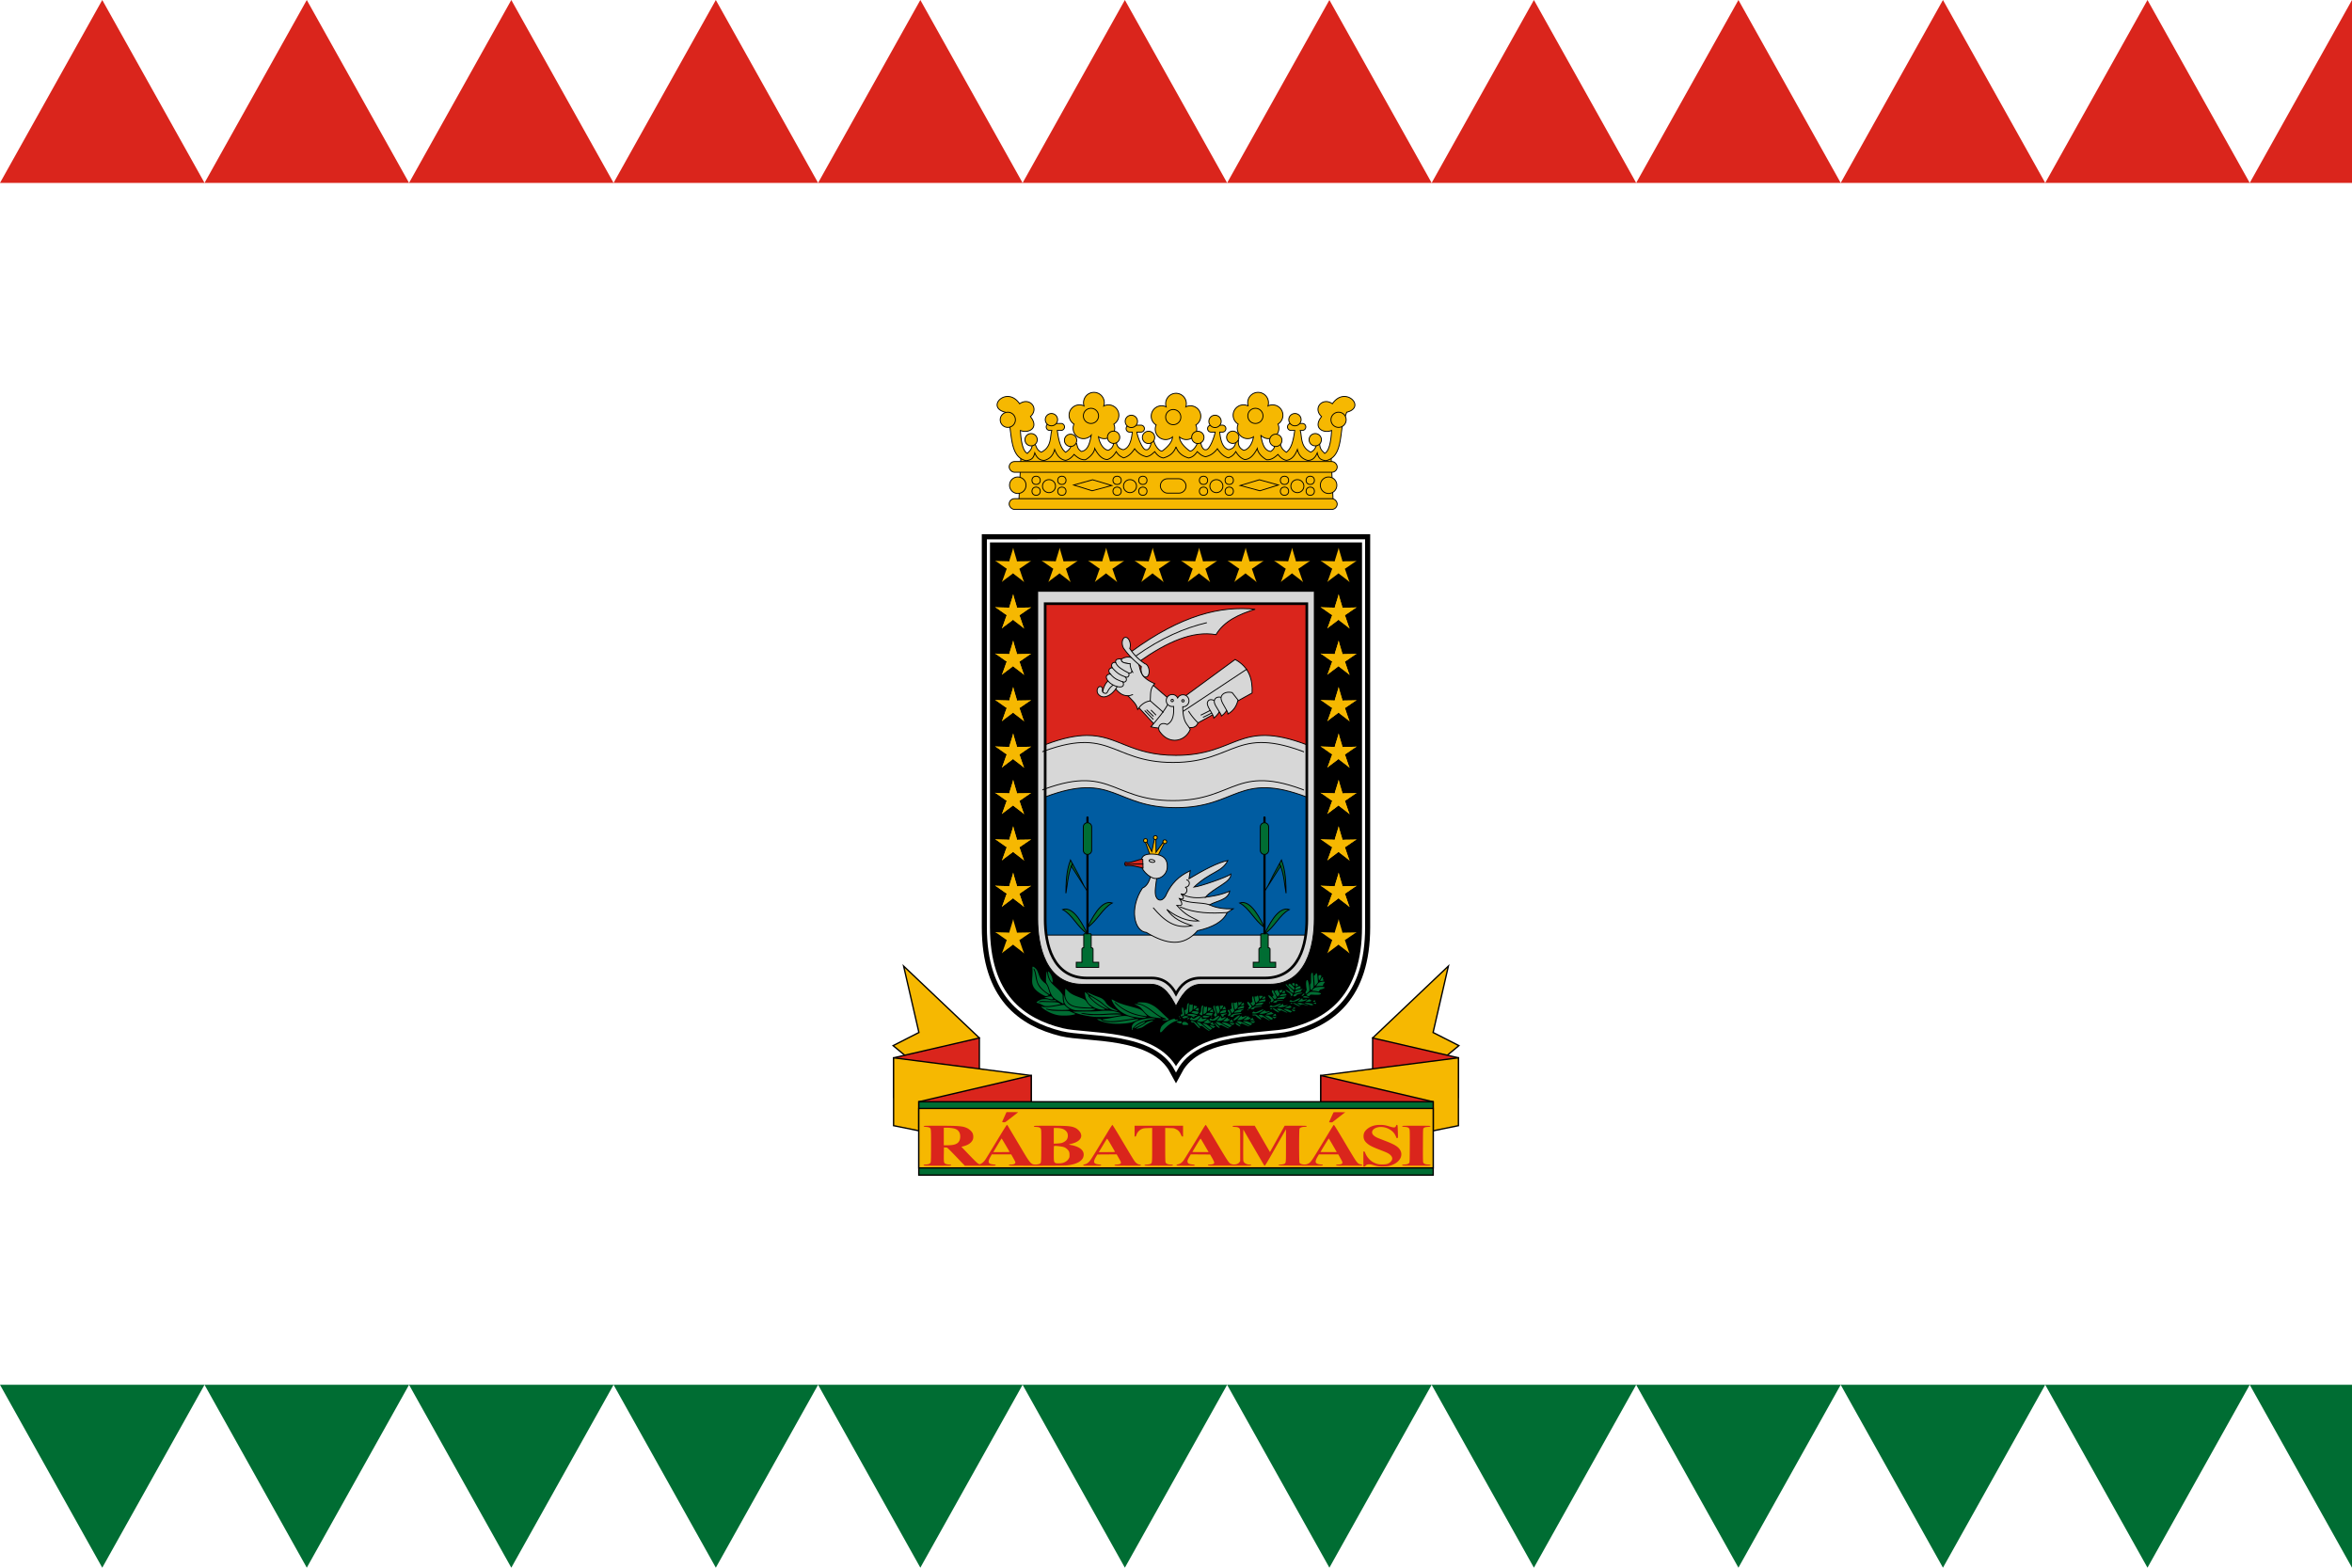 <svg width="900" height="600" xmlns="http://www.w3.org/2000/svg"><defs><clipPath id="a"><path d="M-7567.196 57.484c-3.243.021-7.173.777-12.434 2.766v15.649c20.44-7.726 20.737 3.2 39.1 3.2 18.388 0 18.659-10.958 39.186-3.167v-15.65c-20.527-7.79-20.798 3.168-39.187 3.168-13.636 0-17.307-6.028-26.665-5.966z" fill="none" stroke="#000" stroke-linecap="round" stroke-width=".265"/></clipPath></defs><path d="M0 522.52h900v600H0z" fill="#fff" style="paint-order:fill markers stroke" transform="translate(0 -522.52)"/><g stroke-linecap="round"><path d="M493.611 394.075c14.87-3.696 28.158-13.09 28.158-39.231v-147.84H378.227v147.84c0 26.141 13.287 35.535 28.157 39.231 9.642 2.397 35.464-.049 43.614 15.168 8.15-15.217 33.972-12.77 43.613-15.168z" stroke="#000" stroke-width="5.076"/><path d="M493.611 394.075c14.87-3.696 28.158-13.09 28.158-39.231v-147.84H378.227v147.84c0 26.141 13.287 35.535 28.157 39.231 9.642 2.397 35.464-.049 43.614 15.168 8.15-15.217 33.972-12.77 43.613-15.168z" fill="none" stroke="#fefefe" stroke-width="1.184"/><path d="M440.382 376.71h-26.259c-14.179 0-17.048-15.078-17.048-24.956V226.318h105.846v125.436c0 9.878-2.87 24.956-17.048 24.956h-26.26c-5.151 0-7.79 4.885-9.615 8.402-1.825-3.517-4.464-8.402-9.616-8.402z" fill="#d7d7d7" stroke="#000" stroke-width=".339"/></g><g stroke="#000" stroke-linecap="round"><path d="M459.328 374.308h24.696c13.335 0 16.033-13.208 16.033-22.498V231.045H399.94V351.81c0 9.29 2.698 22.498 16.033 22.498h24.696c4.845 0 7.612 2.77 9.329 6.077 1.716-3.307 4.484-6.077 9.329-6.077z" fill="#da251c" stroke-width=".339"/><path d="M415.841 290.268c-4.147.027-9.173.994-15.9 3.537v58.005c0 9.29 2.698 22.498 16.033 22.498h24.696c4.845 0 7.612 2.77 9.329 6.077 1.716-3.307 4.484-6.077 9.329-6.077h24.695c13.335 0 16.034-13.208 16.034-22.498v-57.962c-26.251-9.964-26.598 4.05-50.114 4.05-17.44 0-22.134-7.71-34.102-7.63z" fill="#005ca1" stroke-width=".338"/><path d="M400.355 357.887c1.148 8.085 5.025 16.421 15.619 16.421h24.696c4.845 0 7.612 2.77 9.329 6.077 1.716-3.307 4.484-6.077 9.329-6.077h24.695c10.594 0 14.472-8.336 15.62-16.421z" fill="#d7d7d7" fill-rule="evenodd" stroke-width=".338"/><path d="M415.841 281.47c-4.147.028-9.173.995-15.9 3.538v20.013c26.14-9.88 26.519 4.092 50.002 4.092 23.516 0 23.863-14.013 50.114-4.05V285.05c-26.251-9.963-26.598 4.05-50.114 4.05-17.44 0-22.134-7.709-34.102-7.63z" fill="#d7d7d7" stroke-width=".339"/><g clip-path="url(#a)" fill="none" stroke-width=".265" transform="matrix(1.279 0 0 1.279 10093.19 207.957)"><path d="M-7583.27 63.847c24.108-10.473 23.345 1.72 42.74 1.72s18.63-12.193 42.738-1.72M-7583.27 75.263c24.108-10.473 23.345 1.72 42.74 1.72s18.63-12.193 42.738-1.72"/></g></g><path d="M459.327 374.308h24.696c13.335 0 16.033-13.208 16.033-22.498V231.045H399.94V351.81c0 9.29 2.699 22.498 16.033 22.498h24.696c4.845 0 7.613 2.77 9.33 6.077 1.716-3.307 4.483-6.077 9.328-6.077z" fill="none" stroke="#000" stroke-linecap="round" stroke-width="1.015"/><g fill="#f6b801" fill-rule="evenodd"><path d="M387.702 209.624c-.134 0 1.566 5.314 1.458 5.235-.108-.08 5.471-.041 5.43-.169-.04-.128-4.57 3.13-4.527 3.004.042-.127 1.73 5.19 1.839 5.113.108-.078-4.39-3.379-4.256-3.378.133 0-4.403 3.25-4.295 3.329.107.079 1.857-5.22 1.897-5.092.041.128-4.45-3.183-4.492-3.056-.043.127 5.537.153 5.428.231-.109.078 1.652-5.216 1.518-5.217zM387.702 351.737c-.134 0 1.566 5.314 1.458 5.234-.108-.079 5.471-.04 5.43-.168-.04-.128-4.57 3.13-4.527 3.004.042-.128 1.73 5.19 1.839 5.113.108-.078-4.39-3.379-4.256-3.378.133 0-4.403 3.249-4.295 3.328.107.08 1.857-5.219 1.897-5.091.041.127-4.45-3.183-4.492-3.056-.043.127 5.537.153 5.428.231-.109.078 1.652-5.216 1.518-5.217zM387.702 333.973c-.134 0 1.566 5.314 1.458 5.234-.108-.08 5.471-.04 5.43-.168-.04-.128-4.57 3.13-4.527 3.004.042-.128 1.73 5.19 1.839 5.113.108-.078-4.39-3.38-4.256-3.378.133 0-4.403 3.249-4.295 3.328.107.08 1.857-5.219 1.897-5.091.041.127-4.45-3.183-4.492-3.056-.043.127 5.537.153 5.428.231-.109.078 1.652-5.216 1.518-5.217M387.702 316.209c-.134-.001 1.566 5.313 1.458 5.234-.108-.08 5.471-.04 5.43-.168-.04-.128-4.57 3.13-4.527 3.003.042-.127 1.73 5.192 1.839 5.113.108-.078-4.39-3.378-4.256-3.377.133 0-4.403 3.249-4.295 3.328.107.08 1.857-5.219 1.897-5.091.041.127-4.45-3.183-4.492-3.056-.043.127 5.537.153 5.428.231-.109.078 1.652-5.216 1.518-5.217M387.702 298.445c-.134-.001 1.566 5.313 1.458 5.234-.108-.08 5.471-.041 5.43-.169-.04-.127-4.57 3.131-4.527 3.004.042-.127 1.73 5.191 1.839 5.113.108-.078-4.39-3.378-4.256-3.378.133.001-4.403 3.25-4.295 3.329.107.08 1.857-5.219 1.897-5.091.041.127-4.45-3.183-4.492-3.056-.043.127 5.537.153 5.428.23-.109.079 1.652-5.216 1.518-5.216M387.702 280.68c-.134 0 1.566 5.314 1.458 5.235-.108-.08 5.471-.041 5.43-.169-.04-.127-4.57 3.131-4.527 3.004.042-.127 1.73 5.191 1.839 5.113.108-.078-4.39-3.378-4.256-3.378.133.001-4.403 3.25-4.295 3.329.107.08 1.857-5.22 1.897-5.092.041.128-4.45-3.183-4.492-3.055-.043.127 5.537.153 5.428.23-.109.079 1.652-5.216 1.518-5.216M387.702 262.916c-.134 0 1.566 5.314 1.458 5.235-.108-.08 5.471-.041 5.43-.169-.04-.127-4.57 3.131-4.527 3.004.042-.127 1.73 5.191 1.839 5.113.108-.078-4.39-3.379-4.256-3.378.133.001-4.403 3.25-4.295 3.329.107.08 1.857-5.22 1.897-5.092.041.128-4.45-3.183-4.492-3.056-.043.128 5.537.154 5.428.232-.109.078 1.652-5.217 1.518-5.218M387.702 245.152c-.134 0 1.566 5.314 1.458 5.235-.108-.08 5.471-.041 5.43-.169-.04-.127-4.57 3.131-4.527 3.004.042-.127 1.73 5.191 1.839 5.113.108-.078-4.39-3.379-4.256-3.378.133 0-4.403 3.25-4.295 3.329.107.079 1.857-5.22 1.897-5.092.041.128-4.45-3.183-4.492-3.056-.043.127 5.537.154 5.428.232-.109.078 1.652-5.217 1.518-5.218M387.702 227.388c-.134 0 1.566 5.314 1.458 5.235-.108-.08 5.471-.041 5.43-.169-.04-.127-4.57 3.131-4.527 3.004.042-.127 1.73 5.191 1.839 5.113.108-.078-4.39-3.379-4.256-3.378.133 0-4.403 3.25-4.295 3.329.107.079 1.857-5.22 1.897-5.092.041.128-4.45-3.183-4.492-3.056-.043.127 5.537.153 5.428.231-.109.079 1.652-5.216 1.518-5.217"/><path d="M387.702 333.973c-.134 0 1.566 5.314 1.458 5.234-.108-.08 5.471-.04 5.43-.168-.04-.128-4.57 3.13-4.527 3.004.042-.128 1.73 5.19 1.839 5.113.108-.078-4.39-3.38-4.256-3.378.133 0-4.403 3.249-4.295 3.328.107.08 1.857-5.219 1.897-5.091.041.127-4.45-3.183-4.492-3.056-.043.127 5.537.153 5.428.231-.109.078 1.652-5.216 1.518-5.217M387.702 316.209c-.134-.001 1.566 5.313 1.458 5.234-.108-.08 5.471-.04 5.43-.168-.04-.128-4.57 3.13-4.527 3.003.042-.127 1.73 5.192 1.839 5.113.108-.078-4.39-3.378-4.256-3.377.133 0-4.403 3.249-4.295 3.328.107.08 1.857-5.219 1.897-5.091.041.127-4.45-3.183-4.492-3.056-.043.127 5.537.153 5.428.231-.109.078 1.652-5.216 1.518-5.217M387.702 298.445c-.134-.001 1.566 5.313 1.458 5.234-.108-.08 5.471-.041 5.43-.169-.04-.127-4.57 3.131-4.527 3.004.042-.127 1.73 5.191 1.839 5.113.108-.078-4.39-3.378-4.256-3.378.133.001-4.403 3.25-4.295 3.329.107.08 1.857-5.219 1.897-5.091.041.127-4.45-3.183-4.492-3.056-.043.127 5.537.153 5.428.23-.109.079 1.652-5.216 1.518-5.216M387.702 280.68c-.134 0 1.566 5.314 1.458 5.235-.108-.08 5.471-.041 5.43-.169-.04-.127-4.57 3.131-4.527 3.004.042-.127 1.73 5.191 1.839 5.113.108-.078-4.39-3.378-4.256-3.378.133.001-4.403 3.25-4.295 3.329.107.08 1.857-5.22 1.897-5.092.041.128-4.45-3.183-4.492-3.055-.043.127 5.537.153 5.428.23-.109.079 1.652-5.216 1.518-5.216M387.702 262.916c-.134 0 1.566 5.314 1.458 5.235-.108-.08 5.471-.041 5.43-.169-.04-.127-4.57 3.131-4.527 3.004.042-.127 1.73 5.191 1.839 5.113.108-.078-4.39-3.379-4.256-3.378.133.001-4.403 3.25-4.295 3.329.107.08 1.857-5.22 1.897-5.092.041.128-4.45-3.183-4.492-3.056-.043.128 5.537.154 5.428.232-.109.078 1.652-5.217 1.518-5.218M387.702 245.152c-.134 0 1.566 5.314 1.458 5.235-.108-.08 5.471-.041 5.43-.169-.04-.127-4.57 3.131-4.527 3.004.042-.127 1.73 5.191 1.839 5.113.108-.078-4.39-3.379-4.256-3.378.133 0-4.403 3.25-4.295 3.329.107.079 1.857-5.22 1.897-5.092.041.128-4.45-3.183-4.492-3.056-.043.127 5.537.154 5.428.232-.109.078 1.652-5.217 1.518-5.218M387.702 227.388c-.134 0 1.566 5.314 1.458 5.235-.108-.08 5.471-.041 5.43-.169-.04-.127-4.57 3.131-4.527 3.004.042-.127 1.73 5.191 1.839 5.113.108-.078-4.39-3.379-4.256-3.378.133 0-4.403 3.25-4.295 3.329.107.079 1.857-5.22 1.897-5.092.041.128-4.45-3.183-4.492-3.056-.043.127 5.537.153 5.428.231-.109.079 1.652-5.216 1.518-5.217M512.243 209.624c-.134 0 1.565 5.314 1.458 5.235-.108-.08 5.471-.041 5.43-.169-.04-.128-4.57 3.13-4.527 3.004.042-.127 1.73 5.19 1.838 5.113.11-.078-4.39-3.379-4.256-3.378.134 0-4.402 3.25-4.294 3.329.107.079 1.857-5.22 1.897-5.092.041.128-4.45-3.183-4.493-3.056-.042.127 5.538.153 5.429.231-.109.078 1.652-5.216 1.518-5.217zM512.243 351.737c-.134 0 1.565 5.314 1.458 5.234-.108-.079 5.471-.04 5.43-.168-.04-.128-4.57 3.13-4.527 3.004.042-.128 1.73 5.19 1.838 5.113.11-.078-4.39-3.379-4.256-3.378.134 0-4.402 3.249-4.294 3.328.107.08 1.857-5.219 1.897-5.091.041.127-4.45-3.183-4.493-3.056-.042.127 5.538.153 5.429.231-.109.078 1.652-5.216 1.518-5.217zM512.243 333.973c-.134 0 1.565 5.314 1.458 5.234-.108-.08 5.471-.04 5.43-.168-.04-.128-4.57 3.13-4.527 3.004.042-.128 1.73 5.19 1.838 5.113.11-.078-4.39-3.38-4.256-3.378.134 0-4.402 3.249-4.294 3.328.107.08 1.857-5.219 1.897-5.091.041.127-4.45-3.183-4.493-3.056-.042.127 5.538.153 5.429.231-.109.078 1.652-5.216 1.518-5.217M512.243 316.209c-.134-.001 1.565 5.313 1.458 5.234-.108-.08 5.471-.04 5.43-.168-.04-.128-4.57 3.13-4.527 3.003.042-.127 1.73 5.192 1.838 5.113.11-.078-4.39-3.378-4.256-3.377.134 0-4.402 3.249-4.294 3.328.107.08 1.857-5.219 1.897-5.091.041.127-4.45-3.183-4.493-3.056-.042.127 5.538.153 5.429.231-.109.078 1.652-5.216 1.518-5.217M512.243 298.445c-.134-.001 1.565 5.313 1.458 5.234-.108-.08 5.471-.041 5.43-.169-.04-.127-4.57 3.131-4.527 3.004.042-.127 1.73 5.191 1.838 5.113.11-.078-4.39-3.378-4.256-3.378.134.001-4.402 3.25-4.294 3.329.107.08 1.857-5.219 1.897-5.091.041.127-4.45-3.183-4.493-3.056-.042.127 5.538.153 5.429.23-.109.079 1.652-5.216 1.518-5.216M512.243 280.68c-.134 0 1.565 5.314 1.458 5.235-.108-.08 5.471-.041 5.43-.169-.04-.127-4.57 3.131-4.527 3.004.042-.127 1.73 5.191 1.838 5.113.11-.078-4.39-3.378-4.256-3.378.134.001-4.402 3.25-4.294 3.329.107.08 1.857-5.22 1.897-5.092.041.128-4.45-3.183-4.493-3.055-.042.127 5.538.153 5.429.23-.109.079 1.652-5.216 1.518-5.216M512.243 262.916c-.134 0 1.565 5.314 1.458 5.235-.108-.08 5.471-.041 5.43-.169-.04-.127-4.57 3.131-4.527 3.004.042-.127 1.73 5.191 1.838 5.113.11-.078-4.39-3.379-4.256-3.378.134.001-4.402 3.25-4.294 3.329.107.08 1.857-5.22 1.897-5.092.041.128-4.45-3.183-4.493-3.056-.042.128 5.538.154 5.429.232-.109.078 1.652-5.217 1.518-5.218M512.243 245.152c-.134 0 1.565 5.314 1.458 5.235-.108-.08 5.471-.041 5.43-.169-.04-.127-4.57 3.131-4.527 3.004.042-.127 1.73 5.191 1.838 5.113.11-.078-4.39-3.379-4.256-3.378.134 0-4.402 3.25-4.294 3.329.107.079 1.857-5.22 1.897-5.092.041.128-4.45-3.183-4.493-3.056-.042.127 5.538.154 5.429.232-.109.078 1.652-5.217 1.518-5.218M512.243 227.388c-.134 0 1.565 5.314 1.458 5.235-.108-.08 5.471-.041 5.43-.169-.04-.127-4.57 3.131-4.527 3.004.042-.127 1.73 5.191 1.838 5.113.11-.078-4.39-3.379-4.256-3.378.134 0-4.402 3.25-4.294 3.329.107.079 1.857-5.22 1.897-5.092.041.128-4.45-3.183-4.493-3.056-.042.127 5.538.153 5.429.231-.109.079 1.652-5.216 1.518-5.217"/><path d="M512.243 333.973c-.134 0 1.565 5.314 1.458 5.234-.108-.08 5.471-.04 5.43-.168-.04-.128-4.57 3.13-4.527 3.004.042-.128 1.73 5.19 1.838 5.113.11-.078-4.39-3.38-4.256-3.378.134 0-4.402 3.249-4.294 3.328.107.08 1.857-5.219 1.897-5.091.041.127-4.45-3.183-4.493-3.056-.042.127 5.538.153 5.429.231-.109.078 1.652-5.216 1.518-5.217M512.243 316.209c-.134-.001 1.565 5.313 1.458 5.234-.108-.08 5.471-.04 5.43-.168-.04-.128-4.57 3.13-4.527 3.003.042-.127 1.73 5.192 1.838 5.113.11-.078-4.39-3.378-4.256-3.377.134 0-4.402 3.249-4.294 3.328.107.08 1.857-5.219 1.897-5.091.041.127-4.45-3.183-4.493-3.056-.042.127 5.538.153 5.429.231-.109.078 1.652-5.216 1.518-5.217M512.243 298.445c-.134-.001 1.565 5.313 1.458 5.234-.108-.08 5.471-.041 5.43-.169-.04-.127-4.57 3.131-4.527 3.004.042-.127 1.73 5.191 1.838 5.113.11-.078-4.39-3.378-4.256-3.378.134.001-4.402 3.25-4.294 3.329.107.08 1.857-5.219 1.897-5.091.041.127-4.45-3.183-4.493-3.056-.042.127 5.538.153 5.429.23-.109.079 1.652-5.216 1.518-5.216M512.243 280.68c-.134 0 1.565 5.314 1.458 5.235-.108-.08 5.471-.041 5.43-.169-.04-.127-4.57 3.131-4.527 3.004.042-.127 1.73 5.191 1.838 5.113.11-.078-4.39-3.378-4.256-3.378.134.001-4.402 3.25-4.294 3.329.107.08 1.857-5.22 1.897-5.092.041.128-4.45-3.183-4.493-3.055-.042.127 5.538.153 5.429.23-.109.079 1.652-5.216 1.518-5.216M512.243 262.916c-.134 0 1.565 5.314 1.458 5.235-.108-.08 5.471-.041 5.43-.169-.04-.127-4.57 3.131-4.527 3.004.042-.127 1.73 5.191 1.838 5.113.11-.078-4.39-3.379-4.256-3.378.134.001-4.402 3.25-4.294 3.329.107.08 1.857-5.22 1.897-5.092.041.128-4.45-3.183-4.493-3.056-.042.128 5.538.154 5.429.232-.109.078 1.652-5.217 1.518-5.218M512.243 245.152c-.134 0 1.565 5.314 1.458 5.235-.108-.08 5.471-.041 5.43-.169-.04-.127-4.57 3.131-4.527 3.004.042-.127 1.73 5.191 1.838 5.113.11-.078-4.39-3.379-4.256-3.378.134 0-4.402 3.25-4.294 3.329.107.079 1.857-5.22 1.897-5.092.041.128-4.45-3.183-4.493-3.056-.042.127 5.538.154 5.429.232-.109.078 1.652-5.217 1.518-5.218M512.243 227.388c-.134 0 1.565 5.314 1.458 5.235-.108-.08 5.471-.041 5.43-.169-.04-.127-4.57 3.131-4.527 3.004.042-.127 1.73 5.191 1.838 5.113.11-.078-4.39-3.379-4.256-3.378.134 0-4.402 3.25-4.294 3.329.107.079 1.857-5.22 1.897-5.092.041.128-4.45-3.183-4.493-3.056-.042.127 5.538.153 5.429.231-.109.079 1.652-5.216 1.518-5.217M405.494 209.624c-.134 0 1.565 5.314 1.457 5.235-.107-.08 5.472-.041 5.431-.169-.04-.128-4.57 3.13-4.527 3.004.042-.127 1.73 5.19 1.838 5.113.109-.078-4.39-3.379-4.256-3.378.134 0-4.402 3.25-4.295 3.329.108.079 1.857-5.22 1.898-5.092.04.128-4.45-3.183-4.493-3.056-.042.127 5.538.153 5.429.231-.109.078 1.652-5.216 1.518-5.217M423.285 209.624c-.134 0 1.566 5.314 1.458 5.235-.107-.08 5.472-.041 5.43-.169-.04-.128-4.569 3.13-4.527 3.004.042-.127 1.73 5.19 1.839 5.113.108-.078-4.39-3.379-4.256-3.378.134 0-4.403 3.25-4.295 3.329.107.079 1.857-5.22 1.897-5.092.041.128-4.45-3.183-4.492-3.056-.042.127 5.537.153 5.428.231-.108.078 1.652-5.216 1.518-5.217M441.077 209.624c-.134 0 1.565 5.314 1.458 5.235-.108-.08 5.471-.041 5.43-.169-.04-.128-4.57 3.13-4.527 3.004.042-.127 1.73 5.19 1.838 5.113.109-.078-4.39-3.379-4.256-3.378.134 0-4.402 3.25-4.294 3.329.107.079 1.856-5.22 1.897-5.092.04.128-4.45-3.183-4.493-3.056-.042.127 5.538.153 5.429.231-.109.078 1.652-5.216 1.518-5.217M458.868 209.624c-.134 0 1.566 5.314 1.458 5.235-.107-.08 5.472-.041 5.43-.169-.04-.128-4.569 3.13-4.527 3.004.042-.127 1.73 5.19 1.839 5.113.108-.078-4.39-3.379-4.256-3.378.134 0-4.403 3.25-4.295 3.329.107.079 1.857-5.22 1.897-5.092.041.128-4.45-3.183-4.492-3.056-.043.127 5.537.153 5.428.231-.108.078 1.652-5.216 1.518-5.217M476.66 209.624c-.134 0 1.565 5.314 1.458 5.235-.108-.08 5.471-.041 5.43-.169-.04-.128-4.57 3.13-4.527 3.004.042-.127 1.73 5.19 1.838 5.113.109-.078-4.39-3.379-4.256-3.378.134 0-4.402 3.25-4.294 3.329.107.079 1.856-5.22 1.897-5.092.04.128-4.45-3.183-4.493-3.056-.042.127 5.538.153 5.429.231-.109.078 1.652-5.216 1.518-5.217M494.451 209.624c-.133 0 1.566 5.314 1.458 5.235-.107-.08 5.472-.041 5.431-.169-.04-.128-4.57 3.13-4.528 3.004.042-.127 1.73 5.19 1.839 5.113.109-.078-4.39-3.379-4.256-3.378.134 0-4.403 3.25-4.295 3.329.108.079 1.857-5.22 1.898-5.092.04.128-4.451-3.183-4.493-3.056-.042.127 5.537.153 5.428.231-.108.078 1.652-5.216 1.518-5.217"/></g><g stroke="#000" stroke-linecap="round" stroke-width=".397"><path d="m525.245 397.266 28.983-27.52-5.852 25.418 9.875 5.028-10.606 8.777" fill="#f6b801" stroke-width=".508"/><path d="M558.068 420.032v-15.177l-32.823-7.589v16.823" fill="#da251c" stroke-width=".508"/><path d="m545.45 433.38 12.618-2.56v-25.965l-52.663 6.766v18.194" fill="#f6b801" stroke-width=".508"/><path d="M505.405 429.815V411.62l43.017 10.057v10.331" fill="#da251c" stroke-width=".508"/><path d="m374.754 397.266-28.983-27.52 5.852 25.418-9.874 5.028 10.605 8.777" fill="#f6b801" stroke-width=".508"/><path d="M341.931 420.032v-15.177l32.823-7.589v16.823" fill="#da251c" stroke-width=".508"/><path d="m354.549 433.38-12.618-2.56v-25.965l52.663 6.766v18.194" fill="#f6b801" stroke-width=".508"/><path d="M394.594 429.815V411.62l-43.017 10.057v10.331" fill="#da251c" stroke-width=".508"/><path d="M351.577 421.678h196.845v28.068H351.577z" fill="#006d33" fill-rule="evenodd" stroke-width=".508"/><path d="M351.577 424.238h196.845v22.765H351.577z" fill="#f6b801" fill-rule="evenodd" stroke-width=".508"/></g><path d="M521.7 443.598v-2.875h.257c.207 0 .293.098.445.516.54 1.462 1.753 2.886 3.043 3.57 1.237.655 2.024.848 3.47.85 1.627 0 2.326-.2 3.096-.893.95-.854.974-1.77.076-2.67-.595-.592-1.359-.98-3.653-1.857-3.38-1.292-4.418-1.82-5.464-2.776-.853-.779-1.204-1.54-1.204-2.598 0-1.062.35-1.819 1.211-2.604 1.234-1.128 2.988-1.734 5.024-1.734 1.429 0 2.175.122 3.694.597 1.744.547 2.251.503 2.488-.218.148-.447.508-.53.589-.136.03.134.088 1.251.127 2.482.062 1.943.046 2.247-.115 2.302-.217.085-.49-.025-.49-.198 0-.075-.172-.48-.383-.902-1.04-2.079-3.879-3.449-6.356-3.067-2.46.38-3.335 2.168-1.658 3.39.745.54.926.623 3.62 1.655 3.778 1.447 5.169 2.223 6.012 3.358 1.762 2.372.077 5.308-3.682 6.375-.734.209-1.128.246-2.653.25-1.83.005-2.058-.027-3.9-.55-1.439-.408-2.305-.3-2.817.35-.128.154-.317.258-.485.258h-.283zm-168.26 2.348c0-.176.128-.209.917-.26 1.067-.065 1.597-.322 1.785-.86.09-.228.128-2.295.128-6.347 0-6.64.013-6.583-.67-6.932-.202-.104-.742-.215-1.228-.252-.707-.052-.874-.098-.903-.254-.038-.179.299-.19 5.76-.19 7.558 0 9.186.134 10.785.887.811.382 1.672 1.133 2.062 1.798.404.69.48 1.943.162 2.664-.514 1.16-1.689 1.999-3.468 2.475l-.886.237 1.868 1.953c3.316 3.466 4.234 4.358 4.701 4.563.443.195.447.195.976-.075.53-.271 1.059-.768 1.58-1.484.268-.368 1.17-1.844 5.89-9.628 1.24-2.043 2.317-3.715 2.395-3.715.087 0 .235.158.35.352.331.553 3.355 5.634 5.73 9.628 2.94 4.944 3.3 5.304 5.197 5.183.419-.025.932-.13 1.14-.229.736-.349.702-.034.736-6.752.026-4.723 0-6.177-.123-6.503-.2-.61-.66-.84-1.783-.9-.795-.042-.905-.071-.905-.25 0-.197.2-.204 5.777-.204 7.175 0 8.493.107 10.037.814.838.384 1.813 1.356 2.083 2.08.128.322.22.718.219.88-.013 1.402-1.31 2.508-3.662 3.099-.552.138-1.027.276-1.056.305-.032.029.276.113.679.185 3.52.63 5.294 2.146 4.916 4.198-.138.742-.393 1.176-1.046 1.778-1.004.925-3.038 1.622-5.373 1.84-.777.073-5.121.118-11.68.118-10.369 0-10.44 0-10.44-.217 0-.194.082-.217.677-.217.889-.001 1.455-.167 1.664-.488.22-.335.185-.432-.733-2.064l-.76-1.353h-7.412l-.58 1.03c-1.114 1.979-.828 2.645 1.213 2.83.711.063.831.103.831.277 0 .195-.218.202-5.9.202h-5.898l-3.328-3.471c-2.699-2.815-3.384-3.474-3.62-3.482l-.672-.026-.38-.018-.033 2.684c-.038 3.077.013 3.28.694 3.608.249.12.762.22 1.261.25.732.044.841.076.841.252 0 .196-.193.203-5.262.203-5.057 0-5.26-.009-5.26-.201zm53.622-.987c.83-.318 1.465-.816 1.865-1.465.3-.482.328-.613.327-1.46 0-1.127-.201-1.576-1.035-2.325a3.122 3.122 0 0 0-1.27-.722c-.732-.226-3.257-.507-3.55-.395-.141.054-.166.464-.166 2.893 0 3.142.044 3.349.687 3.643.523.239 2.332.141 3.142-.169zm-20.751-4.083c0-.109-2.972-5.143-3.034-5.14-.058.005-2.064 3.304-2.854 4.68l-.3.524h3.093c1.702 0 3.095-.028 3.095-.063zm-21.662-2.695c1.833-.35 2.661-1.22 2.762-2.899.11-1.613-.546-2.73-1.85-3.219-.74-.277-2.066-.453-3.413-.453h-1.006v6.726h1.347c.74 0 1.712-.07 2.16-.155zm41.693-.758c.71-.22 1.537-.773 1.846-1.236.383-.57.52-1.376.362-2.13-.118-.506-.228-.74-.611-1.15-.78-.832-1.914-1.185-3.81-1.187h-.896v5.996l1.276-.058c.7-.032 1.526-.138 1.833-.233zm8.175 8.52c0-.148.119-.225.376-.276.97-.182 1.698-.72 2.495-1.847.256-.36 1.562-2.462 2.901-4.67l3.836-6.32c.77-1.267 1.46-2.304 1.533-2.304.081 0 1.287 1.94 2.7 4.312 5.917 9.93 5.743 9.655 6.483 10.304.385.338.976.57 1.454.57.172.001.245.065.245.219 0 .213-.082.217-5.053.217-4.755 0-5.051-.013-5.017-.19.034-.155.197-.203.904-.26 1.024-.081 1.418-.216 1.515-.52.117-.327.013-.57-.833-2.042l-.756-1.33-3.699.027-3.7.027-.587 1.005c-1.13 1.932-.836 2.616 1.206 2.801.71.064.831.104.831.278 0 .192-.157.202-3.418.202-3.276 0-3.416-.01-3.416-.205zm12.107-5.175c-.041-.093-.708-1.27-1.492-2.61-1.137-1.943-1.453-2.41-1.557-2.296-.08.079-.732 1.143-1.468 2.366a330.15 330.15 0 0 1-1.494 2.468l-.154.244h3.115c2.802 0 3.11-.018 3.05-.172zm11.346 5.19c.034-.157.196-.201.957-.254.532-.037 1.07-.14 1.272-.246.7-.363.68-.15.68-7.292v-6.474l-1.6.053c-1.324.043-1.711.093-2.243.299-1.05.405-1.902 1.344-2.239 2.47-.125.371-.186.46-.39.46h-.254v-4.122h18.55v4.122h-.243c-.2 0-.313-.152-.62-.831-.47-1.05-.957-1.562-1.91-2.011-.73-.344-.804-.356-2.407-.395l-1.655-.041v6.416c0 5.202.032 6.483.15 6.773.214.513.786.758 1.885.81.792.036.894.063.894.247 0 .2-.17.206-5.431.206-5.115 0-5.43-.013-5.396-.19zm12.239-.012c0-.153.135-.23.582-.33.826-.185 1.465-.631 2.082-1.457.453-.603 4.398-7.03 7.49-12.194.487-.815.927-1.433 1.02-1.434.113 0 1.534 2.315 3.742 6.038 3.982 6.719 4.866 8.112 5.443 8.587 1.04.859 3.101.638 3.746-.401l.25-.4v-6.04c0-5.956-.013-6.044-.227-6.346-.341-.46-.765-.621-1.753-.667-.793-.036-.895-.063-.895-.247 0-.198.148-.205 4.219-.205h4.22l2.904 5.043c1.6 2.773 2.918 5.03 2.931 5.017.014-.016 1.206-2.15 2.65-4.745 1.445-2.595 2.705-4.853 2.801-5.017l.174-.298h4.207c3.524 0 4.208.023 4.208.15 0 .204-.147.245-.977.274-.816.028-1.545.31-1.753.677-.202.355-.214 12.718-.014 13.069.332.577 1.844.864 2.83.537 1.259-.418 1.564-.8 4.442-5.54 6.062-9.99 5.715-9.434 5.896-9.467.11-.019 1.326 1.946 3.456 5.533 4.369 7.358 4.95 8.29 5.55 8.89.428.428.613.53 1.17.646.515.106.663.18.663.332 0 .185-.257.195-4.99.195-4.807 0-4.99-.009-4.99-.204 0-.178.124-.209.91-.25 1.538-.082 1.797-.47 1.123-1.683l-.785-1.418-.435-.783h-3.705l-3.705-.002-.51.87c-1.236 2.106-.962 2.797 1.181 2.991.708.063.827.103.827.278 0 .196-.262.201-8.49.174-7.46-.023-8.488-.049-8.488-.19 0-.127.203-.177.922-.227.533-.037 1.07-.14 1.273-.246.698-.362.68-.175.68-7.034v-6.216l-1.609 2.82-3.97 6.97c-1.608 2.822-2.42 4.15-2.542 4.149-.112 0-.296-.208-.438-.461-.142-.253-1.95-3.364-4.014-6.913l-3.754-6.454-.036 5.694c-.02 3.132 0 5.91.041 6.175.128.899 1.138 1.526 2.455 1.526.45 0 .523.03.523.217 0 .215-.082.217-8.245.217-8.02 0-8.246-.006-8.246-.206 0-.18.117-.21.842-.247 1.017-.052 1.478-.248 1.525-.65.039-.293-.36-1.146-1.148-2.477l-.416-.705-3.699-.028-3.699-.027-.515.879c-.696 1.186-.85 1.653-.699 2.111.073.197.23.431.367.52.27.177 1.305.398 1.865.398.299 0 .48.145.48.388 0 .024-1.563.047-3.473.047-3.299 0-3.47-.011-3.47-.2zm12.038-5.414c-.132-.224-.777-1.335-1.434-2.468-.656-1.134-1.254-2.126-1.328-2.206-.124-.118-.423.333-1.67 2.407-.843 1.403-1.532 2.578-1.532 2.612 0 .034 1.397.06 3.103.06h3.103zm48.912-.227c-1.506-2.631-2.65-4.565-2.703-4.569-.072-.005-3.138 5.037-3.138 5.146 0 .03 1.396.056 3.103.056h3.1zm25.403 5.635c0-.182.116-.21.896-.247.97-.047 1.55-.255 1.817-.66.138-.207.167-1.154.194-6.324.027-4.74 0-6.174-.123-6.504-.203-.614-.673-.851-1.82-.92-.765-.048-.927-.09-.957-.246-.038-.178.281-.19 5.404-.19s5.438.013 5.404.19c-.033.157-.197.201-.957.254-1.026.071-1.362.178-1.68.532-.212.234-.218.413-.245 6.548-.023 4.878.013 6.368.123 6.574.244.475.787.695 1.837.746.847.04.956.068.956.249 0 .197-.19.204-5.424.204-5.254 0-5.424-.006-5.424-.206zM383.49 429.401c0-.06.372-.933.826-1.935l.827-1.824h2.21c1.216 0 2.212.021 2.212.05 0 .044-.84.7-4.13 3.23-.778.597-.855.631-1.384.612-.309-.012-.56-.07-.56-.132zm125.084.093c0-.095 1.642-3.688 1.724-3.774.052-.047 1.067-.07 2.272-.054l2.191.028-.572.439c-.314.24-1.433 1.107-2.487 1.925l-1.914 1.488h-.608c-.334 0-.606-.023-.606-.053z" fill="#da251c"/><g transform="matrix(1.279 0 0 1.279 9998.448 207.957)" stroke="#000" stroke-linecap="round" stroke-width=".265"><path d="m-7473.295 93.346-1.521-4.222.318-.09 1.702 3.222.863-4.153.363.045.045 4.267 2.292-3.177.318.204-2.066 4.063" fill="#fab700"/><path d="M-7473.023 99.088c-.428 1.905-1.137 3.459-2.587 4.086-3.994 6.042-2.465 12.928 1.165 13.244 6.06 3.626 11.1 4.424 15.343-.514 4.401-.986 7.62-2.643 8.859-5.424l1.765-1.108c-2.638.063-5.047-.241-7.045-1.203 2.157-1.239 5.49-1.387 6.05-4.109-2.874 1.23-5.063 1.517-7.27 1.83 2.408-2.842 7.733-4.428 7.623-6.917-1.323.974-9.341 3.737-11.074 3.9 4.987-4.742 8.356-4.407 10.143-7.96-3.026.586-7.194 2.835-11.62 5.456l.386-2.44c-1.823.976-4.79 2.332-7.03 6.837-.902 2.384-2.623 2.525-3.246.893-.46-1.206-.058-3.394.358-6.285" fill="#d7d7d7"/><path d="M-7475.905 95.752c-.513 1.522 2.228 4.354 4.102 4.533 1.842.176 3.452-1.358 3.614-3.126.267-2.905-1.49-4.016-3.994-4.154-1.927-.117-4.037.015-3.722 2.747z" fill="#d7d7d7"/><ellipse transform="rotate(10.065)" cx="-7341.136" cy="1399.554" rx=".872" ry=".404" fill="none"/><path d="m-7475.504 94.51.096 2.665c-2.24-.532-2.952-.796-4.8-.802-.878.559-.857-1.492-.095-.851 1.915.014 3.102-.924 4.799-1.011z" fill="#d72820"/><g fill="none"><path d="m-7480.864 96.003 5.424-.064M-7472.32 109.097c3.012 3.509 6.288 6.459 11.508 5.311-2.772-.92-5.49-1.975-7.49-4.857 4.52 3.455 7.847 3.55 9.533 3.428-2.02-1.101-3.783-1.493-6.537-4.63 1.113.09 2.276.225.794-2.043 1.448.496 1.535-.319.454-1.43 1.461.73 2.437-1.369 1.249-1.975 1.32.023 1.78-1.792.454-2.224"/><path d="M-7464.035 104.921c2.582 1.272 4.966 1.262 7.308.976M-7464.557 106.351c3.139 1.603 6.176.91 9.056 1.793M-7464.262 108.825c4.477 1.912 9.205 1.96 13.981 1.657"/></g><g fill="#fab700" fill-rule="evenodd"><circle cx="-7474.678" cy="88.943" r=".578"/><circle cx="-7471.727" cy="88.043" r=".578"/><circle cx="-7468.9" cy="89.283" r=".578"/></g></g><g stroke="#000" stroke-linecap="round"><path d="M416.128 312.877v46.238" fill="none" stroke-width=".845"/><g fill="#006d33" stroke-width=".265"><path d="M415.075 357.377a.376.376 0 0 0-.377.376v4.986h-.142a.561.561 0 0 0-.563.562v4.987h-2.157v1.964h8.596v-1.964h-2.167v-4.987a.56.56 0 0 0-.562-.562h-.144v-4.986a.376.376 0 0 0-.378-.376z" fill-rule="evenodd" stroke-width=".339"/><path d="M416.11 354.974c1.364-2.596 5.057-10.908 9.524-9.385-3.733 1.965-5.546 6.59-9.523 9.385zM416.145 357.493c-1.363-2.597-5.056-10.909-9.523-9.386 3.733 1.965 5.546 6.59 9.523 9.386zM416.128 341.19c0-.121-6.504-12.043-6.504-12.043-1.647 4.42-1.68 8.564-1.76 12.715.628-3.436.723-6.664 2.087-10.386z" stroke-width=".339"/></g><path d="m409.951 331.476.482-.845" fill="none" stroke-width=".339"/><path d="M416.13 314.885c.884 0 1.597.713 1.597 1.598v8.938c0 .885-.713 1.598-1.598 1.598s-1.598-.713-1.598-1.598v-8.938c0-.885.713-1.598 1.598-1.598z" fill="#006d33" fill-rule="evenodd" stroke-width=".339"/></g><g stroke="#000" stroke-linecap="round"><path d="M483.858 312.877v46.238" fill="none" stroke-width=".845"/><g fill="#006d33" stroke-width=".265"><path d="M484.911 357.377c.209 0 .377.168.377.376v4.986h.141c.312 0 .563.25.563.562v4.987h2.157v1.964h-8.596v-1.964h2.167v-4.987a.56.56 0 0 1 .563-.562h.144v-4.986c0-.208.168-.376.377-.376z" fill-rule="evenodd" stroke-width=".339"/><path d="M483.875 354.974c-1.363-2.596-5.056-10.908-9.524-9.385 3.733 1.965 5.546 6.59 9.524 9.385zM483.84 357.493c1.364-2.597 5.056-10.909 9.524-9.386-3.733 1.965-5.546 6.59-9.524 9.386zM483.858 341.19c0-.121 6.504-12.043 6.504-12.043 1.647 4.42 1.68 8.564 1.76 12.715-.628-3.436-.723-6.664-2.088-10.386z" stroke-width=".339"/></g><path d="m490.034 331.476-.481-.845" fill="none" stroke-width=".339"/><path d="M483.856 314.885c-.885 0-1.597.713-1.597 1.598v8.938c0 .885.712 1.598 1.597 1.598s1.598-.713 1.598-1.598v-8.938c0-.885-.712-1.598-1.598-1.598z" fill="#006d33" fill-rule="evenodd" stroke-width=".339"/></g><g transform="matrix(1.279 0 0 1.279 9856.335 207.957)" stroke="#000" stroke-linecap="round" stroke-width=".265"><path d="M-7336.75 34.747c4.181 2.303 5.252 5.908 5.076 10.035l-16.18 8.93c-.982 2.108-2.54 1.203-3.891 1.373l-8.815-.534-5.57-5.991 4.311-6.563 7.403 6.41 2.365-2.442z" fill="#d7d7d7"/><path d="M-7357.776 55.384c-1.325-.092-2.523-.058-4.183-.485 1.92-2.239 3.87-4.436 5.37-7.232l1.996 1.08" fill="#d7d7d7"/><g fill="none"><path d="m-7352.866 50.635 19.535-12.95M-7346.957 51.364c.108 0 3.076-1.538 3.076-1.538M-7346.282 52.011c.135 0 2.887-1.43 2.887-1.43M-7350.653 50.258a18.192 18.192 0 0 0 2.8 3.453"/></g><path d="M-7373.048 42.81c1.94 2.787 3.344 2.719 4.236 2.807 2.6 2.566 2.627 3.099 2.887 4.074.883-1.253 2.034-2.31 3.778-2.563.165-1.777-.22-3.684 1.349-5.127-1.05-.54-3.123-1.328-4.006-3.214-.667-1.422-.414-2.14-1.099-3.14-.992-1.45-2.776-2.232-4.905-1.039-.376 1.35 1.815 1.282 2.644 1.43" fill="#d7d7d7"/><g fill="#d7d7d7"><path d="M-7374.354 40.785c-1.4 1.094-1.833 2.54-2.128 4.035l1.374.41 2.7-3.1"/><path d="M-7371.915 42.487c-.513 1.731-3.688 4.81-5.656 2.8-1.03-1.052-.23-2.95.844-2.315.439.26.225.827.252 1.215.044.633 1.207.95 1.417.47.733-1.672 1.988-2.469 2.441-2.548"/></g><g fill="none"><path d="m-7362.12 47.155 3.858 3.372M-7363.74 50.096l2.456 2.536M-7363.173 49.853l1.943 1.862M-7361.878 49.934l1.403 1.403M-7368.812 45.617c.3-.045.177.091 1.403-.351"/></g><path d="M-7368.13 36.06c-.912-.203-2.896-.15-2.678-1.452-1.544-.179-1.809.435-1.7 1.052-.75-.224-1.562.428-1.04 1.538-1.096.17-1.272 1.144-.539 1.89-2.095.188-1.174 2.171.627 3.19 1.704.965 3.907 1.119 3.15-.79.817.254 1.53-.752.608-1.564.97.542 1.541-.592.998-1.188.156.114.962.295 1.08-.54-.239-.668-.571-1.254-.54-2.158" fill="#d7d7d7"/><g fill="none"><path d="m-7367.625 38.197.297.472M-7374.087 39.087c1.442 1.74 2.572 1.878 3.778 2.402M-7373.547 37.198c1.795 2.058 2.778 2.299 3.845 2.726M-7372.508 35.66c.563 1.402 2.189 2.236 3.804 3.076"/></g><path d="M-7355.57 45.238a1.794 1.794 0 0 0-1.794 1.793 1.794 1.794 0 0 0 1.794 1.794 1.794 1.794 0 0 0 .39-.045c.264 3.506-.744 4.804-1.908 5.427-2.144-.998-3.03.92-2.25 2.06 2.853 4.17 7.692 3.012 9.157-.61-.882-1.726-2.168-1.853-2.244-6.76a1.794 1.794 0 0 0 .069.004 1.794 1.794 0 0 0 1.793-1.794 1.794 1.794 0 0 0-1.793-1.793 1.794 1.794 0 0 0-1.589.964 1.794 1.794 0 0 0-1.625-1.04z" fill="#d7d7d7" fill-rule="evenodd"/><circle cx="-7352.359" cy="47.108" r=".356" fill="none"/><circle cx="-7355.573" cy="47.031" r=".356" fill="none"/><g fill="#d7d7d7"><path d="M-7343.098 52.281c-.247-1.405-2.257-3.448-1.947-4.643.2-.77.886-1.309 2.594-.348l1.35 2.293c-.303.947-1.048 1.895-1.997 2.698z"/><path d="M-7338.97 49.286c-.232.8-.93 1.693-1.862 2.375-.079-.708-1.944-2.898-2.148-4.086-.221-1.283 1.166-2.09 2.607-1.23"/><path d="M-7335.894 46.885c-.425 1.86-1.419 3.258-2.995 4.182.038-.886-1.857-3.054-2.07-4.526-.192-1.329 1.29-2.352 3.311-1.896z"/></g><g fill="#d7d7d7"><path d="m-7367.949 32.504 2.752 2.698c8.009-5.614 15.714-9.147 22.719-7.879 2.43-4.096 6.859-6.076 11.71-7.609-10.21-1.04-21.952 1.64-37.18 12.79z"/><path d="M-7366.6 33.799c7.812-5.574 14.769-8.484 21.289-10.038"/><path d="M-7369.517 28.124a1.186 2.02-8.904 0 0-.12.008 1.186 2.02-8.904 0 0-.857 2.18 1.186 2.02-8.904 0 0 .42 1.156h0c0 .004.01.008.01.011a1.186 2.02-8.904 0 0 .154.21c1.858 2.533 3.621 3.93 5.115 5.209a1.186 2.02-8.904 0 0-.066 1.299 1.186 2.02-8.904 0 0 1.484 1.813 1.186 2.02-8.904 0 0 .859-2.18 1.186 2.02-8.904 0 0-.62-1.421v-.004a1.186 2.02-8.904 0 0-.573-.372c-1.493-.993-3.039-2.267-4.575-4.58a1.186 2.02-8.904 0 0 .14-1.508 1.186 2.02-8.904 0 0-1.365-1.82z" fill-rule="evenodd"/></g></g><path d="M443.994 395.021c-.252-.251.093-1.691.532-2.277.393-.515 1.597-1.492 2.386-1.936.661-.372 2.088-.91 2.414-.91.104 0 .234.1.31.222.12.19.208.212.608.152.526-.078.78.103.366.263-.137.053-.594.225-1.014.381-1.558.579-3.041 1.712-4.652 3.555-.504.576-.771.73-.95.55zm18.084-.787a20.088 20.088 0 0 1-1.327-.974c-.791-.629-1.154-.782-1.299-.548-.042.059-.111.109-.144.109-.136 0-1.43-1.528-1.372-1.62.07-.102.837.052 1.179.235.128.067.808.606 1.514 1.198s1.498 1.226 1.759 1.41c.8.563.534.726-.31.19zm-28.98-.797c0-.686.046-.856.313-1.285.37-.584.832-.956 1.64-1.324 1.517-.69 4.375-1.221 6.022-1.118 1.262.078 1.379.251.233.35-3.056.26-5.577 1.234-7.158 2.765-.753.73-.84.854-.775 1.112.063.225.037.29-.107.29-.145 0-.175-.136-.175-.79zm29.114.073c-1.168-.877-2.065-1.67-2.002-1.773.094-.137 1.376.199 1.678.436.149.117.648.49 1.109.828s.838.643.838.677c0 .07-.624.441-.739.441-.046 0-.438-.274-.884-.609zm-27.36.154c.028-.076.668-.467 1.429-.866.76-.4 1.586-.892 1.834-1.094.246-.201.602-.446.79-.543.507-.26 1.945-.633 2.285-.59.246.03.107.13-.84.586-.625.303-1.622.896-2.214 1.318-.875.623-1.23.807-1.895.979-1.363.354-1.437.365-1.388.21zm-.785-.293c.195-.363 1.116-1.08 1.953-1.516.886-.463 2.042-.924 2.12-.846.126.123-.13.428-.642.765-.465.307-3.372 1.804-3.501 1.804-.025 0 .012-.094.079-.207zm24.552-.075c-.218-.155-.723-.672-1.12-1.147-.666-.795-.75-.86-1.042-.801-.249.05-.379.004-.595-.214-.39-.388-.209-.498.533-.326.635.148 1.082.471 1.847 1.337 1.092 1.234 1.273 1.789.377 1.151zm11.17.213c-.099-.03-.71-.324-1.377-.655-1.172-.583-1.223-.597-1.481-.428-.264.173-.283.164-1.03-.486-.42-.364-.74-.696-.715-.738.03-.042.327-.053.67-.026.535.044.814.166 2.033.891.777.462 1.644.952 1.926 1.089.284.137.515.288.515.335 0 .095-.28.103-.541.017zm-6.222-.471c-.848-.664-.77-.791.306-.497.307.085.692.183.856.219.164.036.298.109.298.161 0 .097-.71.554-.846.544-.047-.004-.317-.195-.614-.427zm2.481.116c-.394-.226-.601-.435-.741-.744-.11-.237-.311-.484-.454-.549-.266-.12-.355-.34-.139-.34.362 0 2.12 1.63 1.988 1.843-.092.134-.021.154-.654-.21zm3.494-.537c-2.335-1.22-2.475-1.37-1.19-1.281.746.051.96.12 1.897.614.58.306 1.053.59 1.05.632-.013.042-.174.184-.381.317l-.377.24zm4.084-.183c-.766-.461-.666-.365-.755-.723-.117-.45.139-.383 1.02.27 1.152.856.957 1.19-.265.453zm3.685.174a17.304 17.304 0 0 1-1.245-.533c-.791-.378-.996-.408-1.19-.174-.084.09-.178.162-.23.162-.128 0-1.438-.966-1.484-1.092-.023-.053.285-.098.677-.098.68 0 .802.044 2.553.92 1.011.507 1.839.945 1.839.974 0 .103-.383.036-.92-.158zm-13.52-.418c-.353-.1-.66-.235-.681-.3-.055-.15.804-.724.946-.637.065.036.105.183.105.327 0 .16.11.33.27.439.289.189.359.374.135.36-.083-.005-.423-.091-.775-.19zm13.309-.397c-1.797-.827-1.88-.952-.633-.94.622.007.88.075 1.682.445.522.241.947.479.947.529 0 .119-.473.56-.602.56-.063 0-.683-.267-1.394-.594zm-24.624.277c-.302-.563.03-.981.768-.981.343 0 .589.076.843.264.434.32.694.672.603.818-.042.06-.524.109-1.084.109-.896 0-1.033-.026-1.13-.21zm18.443-.14-.535-.35.324-.04c.434-.051 1.678.087 1.678.186 0 .118-.618.553-.786.553-.09 0-.387-.157-.681-.35zm-45.938-.243c-1.756-.229-3.115-.594-4.574-1.232-.676-.295-.682-.501-.014-.41.277.039.618.07.758.07.18 0 .256.061.256.208 0 .421 2.069.874 3.99.874 1.401 0 2.672-.14 6.292-.694 2.881-.44 4.005-.56 4.005-.427 0 .19-2.116 1.124-2.922 1.289-2.277.465-5.634.604-7.793.323zm26.03-.18a55.398 55.398 0 0 0-.704-.267c-.135-.049-.128-.085.054-.213.137-.1.485-.155 1-.155.853 0 .896.037.686.589-.125.326-.287.333-1.03.046zm10.136.015c-.633-.15-.622-.271.078-.69.354-.216.704-.465.78-.555.204-.247.432-.197.432.095 0 .314.183.478.633.568.452.091.431.208-.098.472-.447.227-1.154.27-1.828.111zm17.814-.176c-.283-.144-.514-.31-.514-.368 0-.13 1.695-.144 1.775-.015.055.077-.264.363-.639.582-.067.034-.339-.054-.622-.199zm-8.172-.228c-.193-.024-.35-.08-.35-.126 0-.114.824-.77.967-.77.07 0 .118.109.118.24 0 .132.134.35.298.483l.297.244-.486-.013a12.357 12.357 0 0 1-.84-.056zm-12.032-.175c-.323-.07-.605-.18-.627-.248-.024-.069.132-.23.343-.361.211-.13.56-.452.776-.715.457-.56.582-.595.582-.167 0 .417.236.596.675.512 1.036-.198 1.273-.205 1.273-.037 0 .233-1 .848-1.658 1.018-.632.164-.583.164-1.364-.003zm9.408-.069c-.137-.096-.11-.152.163-.355.177-.132.525-.424.769-.647.498-.455.692-.51.692-.195 0 .245.318.45.635.41.378-.047.285.178-.21.512-.386.26-.614.33-1.183.356-.387.019-.777-.018-.866-.08zm-44.373-.124c-.953-.11-1.95-.381-1.95-.53 0-.057.015-.105.033-.105.347 0 2.289-.318 3.947-.647 3.624-.717 4.962-.8 6.273-.386.464.147 1.1.321 1.413.388.312.067.568.166.568.22 0 .054-.042.1-.092.101-.05 0-.69.098-1.434.217-5.117.816-6.856.963-8.764.742zm41.775-.073c0-.047.223-.303.494-.568.272-.265.593-.64.712-.834.272-.438.418-.449.418-.031 0 .503.287.583.966.268.656-.304.874-.33.874-.106 0 .169-.904.89-1.483 1.181-.361.183-1.98.256-1.98.09zm-2.272-.101c-.512-.06-.595-.171-.377-.505.223-.34.298-.347.685-.06.37.275.61.2 1.366-.424.815-.673 1.572-.976 1.572-.629 0 .233-.765 1.058-1.288 1.39-.493.312-.871.356-1.958.228zm-18.106-.126c-.64-.103-.422-.282.345-.282.409 0 .71-.05.734-.119.026-.065-.265-.23-.639-.365-1.491-.54-2.43-1.119-5.01-3.085-1.698-1.295-3.371-2.186-4.68-2.493-.431-.101-.785-.224-.785-.274 0-.16.976-.242 2.154-.181 1.358.07 2.285.33 3.555 1 1.24.655 1.988 1.252 3.924 3.136.923.897 1.873 1.787 2.11 1.978l.433.347-.27.215c-.281.224-.968.27-1.871.124zm11.016-.022a62.718 62.718 0 0 1-.676-.154c-.32-.075-.307-.194.08-.618l.315-.353.275.297c.367.396.695.375 1.329-.084.653-.473 1.14-.702 1.497-.702.415 0 .338.25-.26.848-.776.777-1.513.998-2.55.766zm15.748-.078c0-.32 1.878-1.75 2.3-1.75.291-.001.232.145-.297.733-.848.943-2.003 1.53-2.003 1.017zm6.791.117c-.222-.024-.405-.084-.405-.135 0-.104.86-.76.995-.76.054 0 .098.122.098.273 0 .192.09.304.27.376.15.056.271.153.271.214 0 .108-.392.117-1.217.032zm5.704-.57c-1.062-.64-1.378-.754-1.51-.542-.132.215-.45.1-.843-.302-.22-.226-.4-.47-.4-.541 0-.17.806-.163 1.252.011.304.118 2.246 1.392 2.792 1.83.23.186.23.186.013.19-.123.003-.707-.288-1.298-.645zm-10.98.478c0-.093 1.448-1.665 1.535-1.667.046-.001.099.108.115.241.057.35.469.363 1.169.037.986-.456.993-.156.013.557-.907.66-1.473.888-2.201.891-.343.003-.622-.027-.622-.06zm2.381-.032c0-.051.186-.222.412-.379.227-.157.577-.455.78-.664.428-.442.558-.468.704-.135.082.167.217.254.459.277.397.038.436.129.162.37-.458.403-1.101.625-1.808.625-.39 0-.709-.042-.709-.094zm9.379-.767c-.634-.417-1.153-.815-1.153-.884 0-.086.156-.104.502-.055.277.038.587.07.69.07.218 0 1.839 1.032 1.839 1.17 0 .052-.134.16-.298.243l-.363.183c-.041.02-.583-.307-1.217-.725zm-3.315.364c-.267-.152-.744-.522-1.06-.821-.53-.5-.608-.539-.958-.473-.37.07-.69-.06-.69-.279 0-.052.336-.096.746-.096.72 0 .772.018 1.411.5.664.499 1.198 1.088 1.198 1.323 0 .181-.115.156-.647-.154zm-27.58.08c-.173-.111-.037-.236.496-.446.483-.192.535-.09.128.253-.368.31-.415.325-.624.192zm-2.944-.233c0-.06.103-.11.21-.11.119 0 .24.05.277.11.042.06-.06.108-.21.108-.153 0-.277-.048-.277-.108zm1.268-.172c-.367-.2-.299-.332.315-.603.33-.146.596-.19.88-.144 1.144.184 1.157.3.085.66-.893.295-.886.295-1.27.088zm34.558-.148c-.208-.172-.345-.347-.303-.389.097-.088 1.493.158 1.492.261 0 .074-.622.45-.739.445-.045-.003-.242-.144-.45-.317zm-43.835.136c-1.56-.17-2.804-.393-3.253-.587-.815-.35-1.622-1.026-2.534-2.124-1.038-1.248-1.517-1.643-2.666-2.195l-.91-.438.867.055c1.932.124 3.16.728 6.302 3.098.877.662 1.925 1.4 2.329 1.64 1.061.63 1.05.678-.135.55zm-7.306-.106c-2.695-.337-3.982-.652-5.423-1.328-2.23-1.044-3.89-2.627-4.933-4.7-.236-.47-.389-.893-.34-.942.055-.05.484.14.966.422 1.265.737 2.917 1.364 5.222 1.981 5.021 1.346 5.026 1.348 6.326 2.741.578.619 1.05 1.159 1.05 1.2 0 .114-1.282-.047-2.659-.333-3.371-.7-6.602-2.278-8.731-4.266-.765-.714-1.056-.898-1.056-.666 0 .214 1.742 1.713 2.814 2.422 2.403 1.59 4.85 2.522 8.009 3.052.566.095 1.1.198 1.187.229.557.196-1.248.336-2.432.188zm24.263-.107c-.044-.04-.082-.183-.082-.317 0-.307.422-.417 1.222-.32 1.542.186 1.608.219 1.024.509-.358.177-2.025.276-2.172.128zm-9.273-.177c0-.088.088-.223.173-.301.15-.125.168-.111.135.113-.046.281-.308.444-.308.188zm5.203-.14a1.56 1.56 0 0 0-.793-.331c-.934-.1-1.163-.16-1.163-.3 0-.278.61-.416 1.597-.362 1.358.074 2.764.608 1.867.708-.604.068-.758.139-.758.35 0 .305-.345.274-.75-.066zm7.1.208c-.258-.258.104-.337.42-.095.203.153.201.159-.077.162-.154.003-.313-.03-.352-.069zm-44.61-.11c-1.335-.116-3.752-.523-4.978-.839-1.439-.37-3.193-.99-3.193-1.128 0-.042 1.911-.076 4.247-.074 3.006.004 4.724-.044 5.872-.159 2.121-.212 4.18-.196 5.358.04 1.133.23 2.705.696 2.705.803 0 .044-.546.06-1.212.038-.668-.023-2.507.044-4.086.15-3.38.223-6.16.171-8.23-.156-.744-.117-1.395-.172-1.447-.121-.198.196.424.347 2.746.668 1.136.157 5.092.154 6.969-.005 1.7-.144 5.255-.153 5.474-.014.14.09.14.107 0 .149-.414.123-2.96.548-3.73.621-.848.08-5.64.1-6.495.027zm52.466-.007c-.253-.023-.46-.077-.46-.122 0-.19.743-.777 1.182-.931.491-.174 3.015-.442 3.125-.332.142.142-.203.265-1.222.432-1.524.25-1.749.335-1.88.714-.07.175-.15.31-.198.3a9.035 9.035 0 0 0-.547-.06zm-6.56-.422c-.181-.378-.18-.403.02-.623.35-.389.366-.487.153-.905-.275-.54-.565-1.454-.565-1.78a1 1 0 0 1 .161-.472c.138-.182.175-.188.268-.048.068.09.115.29.115.448 0 .156.203.933.45 1.724l.446 1.44-.34.304c-.188.168-.38.305-.428.305-.053 0-.17-.177-.273-.393zm2.961.3c0-.058-.126-.254-.275-.434-.256-.304-.262-.334-.092-.43.225-.12 2.1-.365 2.181-.284.095.09-.118.22-.655.418-.413.152-.514.24-.541.478-.03.227-.105.298-.331.325-.164.02-.298-.013-.298-.073zm-15.802-.394c0-.33.04-.379.263-.379.34 0 .428-.28.276-.883-.168-.667-.105-1.877.111-1.877.228 0 .553 1.131.623 2.165l.066.866-.502.243c-.703.34-.823.32-.823-.135zm18.12 0c-.057-.201-.014-.32.168-.462.276-.224.226-.646-.111-.954-.236-.213-.267-.483-.087-.673.235-.236.377-.137.708.493.51.967.516 1.039.13 1.479-.404.459-.718.504-.815.116zm17.732.141c-.313-.056-.568-.16-.568-.23 0-.111.783-.506 1.002-.506.05 0 .09.1.09.223s.056.318.11.433c.07.115.084.204.032.197-.053-.008-.34-.06-.653-.116zm-82.825-.254c-1.745-.317-3.487-1.051-5.15-2.17-.896-.602-1.316-.974-1.214-1.075.034-.031.316 0 .634.069.895.192 3.037.055 5.027-.32.952-.179 2.035-.36 2.406-.401l.675-.075.707.661c.39.364.853.737 1.03.829.178.093.323.21.323.263 0 .312-6.05.275-7.739-.046-1.255-.24-1.267-.24-1.32-.096-.05.128.822.366 2.186.602.457.078 1.94.134 3.734.14 2.968.01 2.978.011 3.517.285.298.151.824.388 1.168.524.974.387.786.522-1.14.817-1.29.197-3.743.194-4.844-.007zm57.445-.032c-.581-.103-.948-.219-.948-.3 0-.073.22-.238.49-.369.433-.209.592-.228 1.354-.16.61.053.862.118.862.22 0 .08-.055.176-.112.212-.068.037-.115.186-.115.331 0 .314-.113.32-1.543.066zm-2.977-.124c-.397-.242-.45-.482-.146-.645.27-.145.444-.669.444-1.348 0-.988.314-1.69.69-1.546.13.05.13.15.012.688-.092.347-.149 1.12-.15 1.718 0 1.386-.133 1.563-.84 1.133zm25.428-.073c-.39-.085-.231-.26.471-.521a15.3 15.3 0 0 0 .954-.388c.279-.133.325-.127.461.058.093.114.285.265.448.335l.297.128-.405.176c-.415.18-1.776.31-2.226.211zm-31.277-.797c-.17-.99-.177-.953.164-.992.393-.046.568-.418.57-1.209 0-.758.254-1.369.568-1.369.18 0 .205.049.146.298-.043.163-.124.98-.182 1.813-.07.833-.131 1.575-.155 1.65-.055.148-.688.567-.868.568-.07 0-.172-.341-.243-.76zm3.512.376c-.527-.138-.99-.283-1.028-.322-.044-.039.084-.193.253-.34.297-.246.39-.264 1.083-.21 1.137.087 1.797.375 1.299.567-.099.034-.163.179-.163.321 0 .324-.156.323-1.444-.015zm3.548-.986c.049-.693.126-1.381.181-1.53.107-.262.114-.263.321-.07.181.164.257.176.429.07.115-.074.259-.132.318-.132.128 0 .141.542.044 1.507-.076.64-.1.692-.557 1.044-.792.606-.822.57-.732-.889zm21.612 1.055c-.121-.075-.103-.128.114-.251.142-.087.577-.36.97-.607.784-.498.857-.523.857-.293 0 .294.4.408.986.282.758-.162.913-.154.753.037-.168.203-1.518.677-2.327.818-.778.135-1.15.139-1.347.013zm-16.347-.258c-.197-.517-.544-1.774-.615-2.227l-.085-.472.349.076c.27.059.382.032.502-.123.15-.192.16-.193.307-.004.151.195.497 1.538.497 1.93 0 .278-.533 1.067-.72 1.067-.094 0-.193-.112-.245-.247zm13.655.175c-.437-.061-.44-.158-.02-.514.332-.28.334-.28.597-.073.327.257.692.175 1.883-.422.96-.481 1.515-.632 1.515-.411 0 .187-.922.75-1.836 1.12-.699.285-1.48.394-2.142.3zm-12.69-.108c0-.133.333-.604.536-.76.19-.145 1.392-.467 1.743-.467.181 0 .216.043.154.19-.05.104-.082.317-.073.473.016.273-.02.29-.825.42-1.434.232-1.543.242-1.543.144zm4.248-.718c-.193-.374-.352-.715-.352-.757 0-.041.126-.076.275-.076.337 0 .492-.348.36-.81-.168-.584-.121-1.41.111-1.609.255-.23.343-.134.343.372 0 .223.126.922.277 1.553l.276 1.147-.23.323c-.191.27-.528.54-.667.539-.022 0-.192-.307-.386-.68zm1.272.473c0-.248.572-.65 1.228-.862.742-.24 2.315-.51 2.412-.413.038.034-.175.175-.463.313-.405.193-.533.315-.558.532-.036.275-.066.284-1.028.355-.548.039-1.13.101-1.293.136-.191.041-.298.02-.298-.061zm19.807-.052a18.968 18.968 0 0 1-1.125-.5c-.598-.285-.78-.331-.92-.23-.104.07-.234.155-.306.19-.137.066-1.113-.668-1.113-.836 0-.052.28-.096.623-.096.546 0 .763.074 1.76.598 1.555.819 2.096 1.256 1.08.873zm-28.493-.107c-.401-.054-.73-.137-.73-.183 0-.156.904-.857 1.105-.857.16 0 .195.073.176.369-.016.203.046.447.123.544.088.096.127.186.11.201-.026.014-.372-.018-.774-.074zm25.122-.11c-.276-.138-.812-.488-1.191-.78-.655-.504-.674-.53-.39-.563.17-.02.515.085.812.247.654.355 1.563 1.126 1.482 1.257-.094.136-.138.123-.713-.162zm3.75-.264c-.596-.287-1.153-.607-1.239-.71-.146-.179-.108-.186.65-.114.622.06 1 .176 1.667.509l.86.43-.25.205c-.138.112-.331.203-.43.202-.103-.001-.663-.237-1.258-.523zm-37.369-1c.036-.78.105-1.465.165-1.524.08-.073.186-.06.337.035.19.117.27.117.457.002.317-.198.37-.095.348.668-.042 1.32-.111 1.565-.599 1.916-.755.546-.774.517-.708-1.096zm39.56.857c-.608-.329-.518-.458.262-.376.367.038.691.095.72.123.088.075-.316.488-.457.48-.075-.004-.301-.107-.525-.227zm-68.267-.104c-1.282-.292-2.756-1.227-4.664-2.956-.333-.301-1.128-.865-1.768-1.252-3.104-1.876-4.142-2.59-3.889-2.675.065-.02.663.23 1.343.553.682.323 1.733.759 2.337.968.603.21 1.35.51 1.66.666.66.335 1.414 1.055 1.717 1.642.463.895 1.715 1.847 3.55 2.7 1.409.652 1.348.727-.286.354zm35.796.149c-.024-.045.013-.382.085-.75l.118-.669.27.15c.148.084.429.153.622.155.506.007.442.208-.235.736-.58.453-.768.537-.848.378zm-4.383-.164c-.252-.06-.459-.148-.459-.194 0-.16.843-.752 1.07-.752.194 0 .225.06.21.416-.012.229.022.472.07.541.103.152-.224.147-.883-.013zm-46.315-.091c-1.294-.216-2.723-.938-3.45-1.743-.678-.75-.937-1.484-.997-2.82-.064-1.272.083-1.54.286-.589.29 1.302 1.124 2.538 2.158 3.201 1.232.79 3.23 1.19 6.352 1.267 2.637.065 3.327.128 3.272.295-.026.069-.404.209-.845.312-.655.152-1.306.185-3.51.178-1.488-.005-2.957-.05-3.266-.102zm65.85.047c-.033-.05-.016-.188.035-.307.088-.204.1-.205.164-.02.09.198-.104.495-.194.326zm-57.118-.52a16.875 16.875 0 0 1-1.244-.44c-.63-.268-1.786-1.047-2.185-1.47-.504-.536-1.095-1.57-1.329-2.328-.216-.7-.409-2.206-.28-2.206.045 0 .365.256.72.569.533.468.636.612.584.82-.06.213.139.453 1.214 1.523 1.35 1.344 2.733 2.349 4.28 3.109.46.227.838.475.838.551 0 .246-1.662.163-2.598-.129zm46.818.144c-.126-.368-.277-1.03-.277-1.199 0-.134.092-.18.297-.168.163.01.455-.021.649-.067.463-.111.47.11.023.808-.413.643-.621.832-.69.625zm.766.04c-.036-.05.104-.32.275-.6.367-.565.737-.691.737-.251 0 .141.082.317.162.391.223.185.128.289-.35.373-.224.04-.488.096-.587.125-.107.03-.206.013-.237-.038zm4.552-.594c-.104-.372-.2-.95-.24-1.286-.09-.662.017-.83.366-.643.161.086.273.06.498-.116.163-.13.329-.187.38-.133.055.052.127.515.167 1.029l.085.934-.403.446c-.221.245-.464.446-.539.446-.088 0-.209-.292-.304-.677zm-15.622.162a5.19 5.19 0 0 0 .076-.77c0-.303.036-.35.19-.284.11.043.398.126.65.183.271.06.46.166.46.254 0 .17-1.08 1.023-1.295 1.023-.112 0-.123-.112-.082-.406zm21.932.309c0-.215.788-.77 1.324-.932.732-.222 2.897-.355 2.897-.178 0 .069-.068.125-.136.127a31.07 31.07 0 0 0-1.22.146c-1.059.14-1.566.3-1.566.497 0 .24-.369.437-.82.437-.263 0-.48-.043-.48-.097zm7.49-.033c-.219-.217-.148-.303.248-.303.209 0 .379.04.379.087 0 .127-.24.347-.379.347-.074 0-.177-.058-.249-.13zm-63.343-.398a16.553 16.553 0 0 1-5.11-3.564c-.708-.735-.915-1.09-.555-.95.622.238 3.575 2.083 4.303 2.689.484.402 1.245 1.028 1.692 1.391 1.065.867 1.054.855.806.851-.115-.002-.627-.189-1.136-.417zm50.766.32c0-.054.143-.243.318-.418.307-.307 1.372-.673 1.958-.673.203 0 .221.042.154.352-.099.403-.209.509-.59.517-.15.003-.563.075-.92.162-.766.184-.92.195-.92.06zm4.25-.035c-.255-.331-.253-.408.021-.511.375-.143.35-.29-.156-.964-.45-.597-.554-1.056-.266-1.166.277-.107 1.097.784 1.41 1.533l.167.4-.457.422c-.501.462-.562.486-.716.286zm16.747-.077c0-.127.57-.436.806-.436.113 0 .168.098.168.27 0 .249-.045.27-.488.27-.267 0-.486-.047-.486-.105zm-2.462-.19c-.194-.025-.353-.078-.353-.12 0-.043.444-.257.987-.474.925-.372.99-.383 1.04-.19a.447.447 0 0 0 .264.273c.347.11.162.311-.405.444-.545.128-.915.145-1.533.068zm-77.197-.249c-3.346-.175-4.89-.634-6.019-1.79a4.695 4.695 0 0 1-1.248-2.403c-.12-.62-.089-2.78.053-2.907.043-.037.447.318.911.79.97.985 1.902 1.515 4.145 2.354 2.193.821 2.469.986 3.01 1.794.548.817 1.09 1.402 1.667 1.802.226.156.41.326.41.378 0 .103-.711.098-2.923-.018zm74.03-.094c0-.069.183-.207.407-.31.222-.101.686-.37 1.027-.597l.624-.412v.317c0 .385.278.487.919.338 1.108-.258 1.09-.005-.031.381-.94.325-2.95.518-2.95.283zm-3.138-.167c0-.085.13-.256.288-.38.272-.215.298-.217.492-.04.315.285.821.224 1.863-.224 1.033-.443 1.687-.602 1.687-.41 0 .17-.862.649-1.706.947-.88.31-2.624.382-2.624.108zm-86.153-.31a13.25 13.25 0 0 1-1.113-.537c-.403-.215-1-.45-1.325-.524-.326-.073-.592-.186-.592-.251 0-.227 1.34-1.017 1.926-1.137.954-.194 2.27-.147 2.998.11.53.186.785.213 1.457.154.637-.054.864-.034 1.032.091.121.09.19.188.157.22-.11.104-3.135.125-4.431.032-1.289-.094-2.147.035-2.247.335-.037.1.123.113.64.054.378-.043.808-.07.957-.059.149.012 1.415.04 2.814.066 2.298.042 2.6.07 3.139.284.612.244.838.393.742.49-.034.03-.82.198-1.753.374-2.055.388-3.852.51-4.4.3zm96.962-.066c-.582-.228-1.685-.843-1.776-.991-.157-.256.557-.055 1.477.412 1.3.662 1.5 1.048.299.579zm-17.676-.481c-.211-.32-.385-.606-.385-.637 0-.032.14-.084.311-.117.342-.069.45-.305.33-.723-.128-.444-.115-1.354.035-1.493.208-.208.412-.151.412.114 0 .209.34 1.563.582 2.314.06.165-.013.328-.212.57-.527.626-.636.623-1.068-.028zm-5.04.173a4.93 4.93 0 0 0-.08-.722c-.074-.387-.06-.417.135-.339.257.107.327.107.83.01.31-.062.404-.046.403.067-.013.174-1.028 1.283-1.187 1.283-.07 0-.11-.134-.11-.297zm26.172.24c-.035-.031-.452-.158-.937-.283-.825-.212-.898-.215-1.152-.048-.3.195-.358.178-1.19-.357l-.433-.278.379-.058c.538-.084 1.11.03 2.164.429.506.191 1.03.374 1.165.405.281.066.438.248.212.248-.092 0-.176-.027-.208-.056zm-25.197-.192c0-.077.161-.297.357-.487.363-.352.725-.456.728-.21 0 .073.033.24.073.37.06.2 0 .253-.354.351-.555.154-.795.147-.795-.025zm5.52.005c0-.371 1.11-.782 2.442-.903.443-.04.805-.042.805-.007s-.146.141-.324.234c-.181.094-.325.255-.325.366 0 .172-.13.208-.984.272-.54.042-1.125.103-1.299.138-.236.047-.315.023-.315-.1zm21.05.015c-.713-.164-2.102-.646-2.168-.753-.143-.23 1.15-.151 2.224.137.933.25 1.063.336.87.57-.154.185-.29.192-.925.046zm-7.446-.545c-.298-.167-.21-.308.192-.308.28 0 .36.039.317.154-.093.213-.291.276-.51.154zm8.908-.053c-.342-.153-.357-.178-.161-.258.296-.122.786-.126.859-.007.096.14-.055.444-.195.439-.077-.004-.294-.08-.503-.174zm-97.894-.994c-1.394-.844-1.807-1.151-2.135-1.587-.574-.764-.99-1.666-1.363-2.951-.2-.691-.5-1.405-.794-1.891-.466-.772-.472-.792-.466-1.758.013-1.288.165-2.98.279-2.98.1 0 .152.211.249.933.118.871.508 1.884 1.029 2.662.514.77.922 1.188 2.857 2.934.515.465 1.163 1.162 1.438 1.548l.502.703.033 1.049c.018.583.115 1.302.208 1.62.165.528.155.794-.03.774-.047-.005-.855-.48-1.806-1.056zm80.686.685c0-.183.056-.272.134-.243.084.025.136.134.136.243 0 .11-.069.219-.136.244-.093.03-.134-.06-.134-.244zm-5.178-.134c-.198-.38-.45-1.424-.45-1.863 0-.448 0-.448.355-.381.277.052.4.017.557-.158.112-.122.24-.224.287-.224.11 0 .286.588.37 1.259.074.517.053.582-.277.95-.477.544-.715.661-.842.417zm6.694-.054c0-.244.712-.627 1.363-.733.789-.13 2.565-.14 2.489-.013-.036.05-.485.121-1.008.159-1.21.086-1.433.153-1.551.467-.096.226-.167.256-.696.256-.406 0-.598-.043-.597-.136zm-.98-.197c-.103-.199-.103-.258.052-.338.288-.162.201-.406-.367-1.028-.515-.564-.72-1.116-.415-1.116.226 0 1.235.853 1.586 1.342.38.528.369.652-.096 1.011-.47.373-.62.398-.765.129zm-4.54.041c0-.383 1.31-.892 2.312-.898.269-.002.301.032.245.242-.04.134-.075.297-.075.363 0 .068-.299.15-.678.187-.372.037-.933.1-1.245.14-.342.042-.568.03-.568-.034zm11.688-.109c0-.04.11-.184.23-.318l.229-.244.386.207c.476.256.673.213 1.839-.399 1.287-.675 1.952-.624.94.073-.77.53-1.568.756-2.667.756-.526 0-.957-.033-.957-.074zm3.356-.014c0-.066.103-.17.21-.233.114-.061.435-.307.71-.545.56-.484.703-.529.703-.22 0 .354.343.454.936.274.289-.088.622-.158.742-.157.205.004.204.013-.036.21-.432.36-1.44.671-2.376.732-.615.04-.893.021-.893-.06zm2.922-.018c0-.057.231-.229.514-.38.283-.15.597-.332.699-.404.155-.11.225-.091.411.11.124.132.295.24.382.24.29 0 .163.226-.217.384-.422.177-1.79.215-1.79.051zm2.865-.107c.263-.29.603-.387.718-.204.2.316.107.417-.407.417-.495 0-.501-.004-.311-.213zm-100.436-.727c-.12-.03-.527-.145-.905-.259-.378-.115-.89-.21-1.136-.211-.413-.004-.433-.016-.244-.159.277-.21 1.672-.51 2.173-.468.335.03.463.115.737.494.182.253.31.478.286.502-.095.083-.7.151-.911.101zm85.25-.395c-.511-.52-.538-.614-.234-.804.289-.18.274-.326-.115-1.054-.353-.67-.395-.914-.195-1.114.228-.228.392-.142.525.276.082.223.368.812.658 1.309.29.496.528.96.528 1.03 0 .184-.303.59-.53.712-.155.083-.283.013-.644-.355zm1.28.222c0-.35 2.28-.918 3.25-.81l.377.04-.407.185c-.27.123-.405.257-.405.4 0 .196-.083.215-.84.216-.46 0-1.093.032-1.406.07-.472.056-.568.04-.568-.102zm-6.639-.158a3.78 3.78 0 0 1-.115-.577l-.073-.387.705-.012c.46-.007.705.033.705.113 0 .167-.877 1.051-1.043 1.051-.082 0-.157-.085-.185-.19zm1.012.042c0-.168.695-.828.872-.828.11 0 .318.444.318.65 0 .104-.176.163-.785.266-.312.052-.405.033-.405-.088zm16.207-.366c-.673-.042-.738-.107-.407-.406.254-.23.976-.184 1.712.111.864.346.569.413-1.305.295zm-5.434-.13c-.083-.118.105-.248.197-.148.11.103.095.25-.035.25-.063 0-.13-.046-.165-.101zm-5.121-.521c-.328-.47-.998-1.713-.998-1.85 0-.07.13-.125.29-.125a.83.83 0 0 0 .482-.175c.29-.264.45-.138.896.711.374.713.393.793.246 1.012-.178.266-.6.725-.666.725-.027 0-.136-.134-.25-.298zm1.074.027c.068-.308.531-.585 1.207-.709.91-.166 1.3-.108 1.322.2.013.137-.024.273-.08.303-.054.03-.513.102-1.034.161-.52.059-1.062.137-1.204.173-.207.051-.25.027-.22-.128zm5.18-.04c0-.504.678-.846 2.174-1.1.392-.066.88-.103 1.082-.08.368.038.368.038.104.16-.15.069-.66.213-1.135.322-.712.163-.888.246-.997.469-.201.41-1.223.6-1.223.228zm5.528.003c-.262-.097-.495-.232-.517-.297-.051-.136 1.01-.967 1.433-1.127.763-.29 3.606.048 4.037.48.128.127.112.18-.155.35-.317.208-1.257.253-3.008.144-.725-.045-.753-.037-1.028.29l-.283.338zm-101.278-.299c-1.88-.994-3.175-2.118-3.722-3.23-.466-.947-.558-1.754-.412-3.62.075-.859.104-2.113.077-2.788-.055-1.088-.039-1.226.126-1.226.388 0 1.33.822 1.648 1.44.116.225.361.834.544 1.352.182.518.453 1.181.601 1.474.312.615 1.18 1.572 1.841 2.027.584.403.95 1.031 1.328 2.285.166.55.386 1.21.49 1.465.324.804.111.755-1.385-.307-1.646-1.176-2.866-2.692-3.285-4.08-.093-.275-.25-1.089-.37-1.807-.315-1.878-.73-3.092-1.053-3.092-.106 0-.13.06-.086.19.37.88.506 1.372.698 2.533.582 3.49 1.433 4.78 4.63 7.022.253.177.46.368.46.425 0 .12-.69.327-1.1.328-.16 0-.622-.175-1.028-.39zm94.837.222c-.103-.095-.17-.29-.17-.437 0-.214-.163-.371-.82-.792-.781-.5-1.283-.982-1.022-.982.392 0 2.567 1.348 2.662 1.651.075.206-.209.73-.382.73-.062 0-.174-.076-.268-.17zm4.145-.02c.183-.343.65-.785.829-.785.3 0 .135.46-.263.727-.451.304-.712.33-.566.057zm1.421-1.06c0-.223.105-.515.236-.701.224-.303.23-.36.109-1.16-.2-1.312-.169-2.55.081-2.847.114-.136.255-.212.323-.17.343.213.918 3.388.74 4.096-.081.29-1.089 1.166-1.353 1.166-.08 0-.127-.165-.127-.384zm-8.875.057c0-.267.453-.865.655-.865.28 0 .62.638.411.77a.667.667 0 0 1-.268.095 3.61 3.61 0 0 0-.46.07c-.235.047-.338.027-.338-.069zm-1.006-.378c-.103-.212-.184-.428-.184-.48 0-.051.248-.153.55-.225.77-.185.893-.036.467.569-.416.591-.601.622-.833.136zm4.448-.029c-.513-.337-.618-.458-.622-.721-.013-.242-.184-.501-.763-1.098-.417-.43-.757-.86-.757-.955 0-.223.31-.228.394-.008.04.093.631.66 1.323 1.262.693.602 1.3 1.165 1.352 1.252.104.163-.084.675-.226.673-.051 0-.361-.183-.701-.406zm1.303.353c-.128-.127.05-.492.33-.695.377-.268 1.445-.614 2.181-.705l.59-.073-.352.303c-.194.167-.351.39-.35.496 0 .216.04.201-1.082.447-.447.098-.91.204-1.031.236-.124.032-.25.028-.286-.01zm8.514-.603c-.179-.053-.678-.129-1.11-.168-.431-.038-.784-.103-.784-.142 0-.136.813-.85 1.177-1.033.424-.214 2.07-.392 2.87-.311.802.082.852.106.72.352-.112.202-.632.434-1.412.625-.275.067-.423.187-.541.44-.173.369-.336.411-.92.237zm-5.117-.337c.076-.201.3-.234.3-.043a.178.178 0 0 1-.171.172c-.101 0-.152-.057-.129-.13zm-4.76-1.01c-.539-.448-1.008-.89-1.044-.984-.074-.17.307-.573.537-.58.072-.003.49.341.947.763.58.535.832.843.832 1.02 0 .308-.106.594-.213.594-.05 0-.521-.366-1.06-.813zm1.597.612c0-.534.19-.744.88-.977.916-.31 1.027-.298 1.11.116.044.19.036.378-.015.419-.076.058-1.18.435-1.84.62-.087.022-.136-.056-.136-.179zm5.695-.842c-.073-.913-.055-1.07.118-1.256.169-.186.193-.44.193-2.024 0-1.906.068-2.17.5-2.17.15 0 .205.079.207.297 0 .164.083 1.272.16 2.462.211 2.92.23 2.689-.286 3.25-.694.753-.806.683-.893-.559zm-5.586-.797c0-.45.035-.54.195-.54.185 0 .779.519.779.68 0 .076-.712.402-.88.402-.059 0-.098-.244-.098-.542zm8.061.14c.484-.819.845-1.124 1.517-1.282a6.12 6.12 0 0 1 1.109-.155c.563-.002.596.162.135.686-.183.21-.324.492-.324.653 0 .277-.017.283-.731.284-.402 0-.994.032-1.315.072l-.584.07zm-9.15-.201c-.361-.374-.366-.392-.162-.541a.978.978 0 0 1 .5-.155c.239 0 .303.06.358.338.172.86-.093.992-.696.358zm8.303-.723c-.042-.61-.104-1.506-.14-1.99-.076-.838-.065-.885.164-.955.128-.04.303-.241.388-.445.093-.204.227-.371.315-.371.243 0 .38.568.504 2.095l.115 1.392-.291.394c-.374.506-.819.99-.911.99-.044 0-.105-.5-.141-1.11zm-100.682-.541c-.495-.585-1.009-1.827-1.137-2.752-.073-.464-.138-.878-.164-.92-.03-.04.013-.106.075-.145.31-.192 1.258 1.324 1.567 2.505.18.693.218 1.663.073 1.663-.062 0-.233-.158-.398-.351zm102.888-.315c.012-.272.714-1.336.912-1.374.17-.033.189.015.136.34-.046.25-.012.458.113.615.215.307.114.397-.59.49-.441.057-.567.042-.564-.072zm-.586-.702a7.41 7.41 0 0 1-.076-.917c0-.376.035-.423.352-.51.454-.123.73.02.73.377 0 .284-.702 1.553-.86 1.553-.053 0-.115-.227-.153-.503z" fill="#006d33"/><g fill="#f6b801" stroke="#000" stroke-linecap="round"><path d="m450 192.918 60.165-.225-.828-18.15c-1.9.07-3.906.76-5.28-2.243-.92 4.248-4.946.724-7.695-1.621-2.167 2.59-5.005 6.973-7.039 1.276-3.429 2.736-6.242 2.536-8.109-2.174-2.59 4.542-5.244 6.758-8.109 1.519-2.976 3.701-5.43.964-7.867-2.002-1.69 3.818-3.52 6.513-6.211 2.243-4.882 3.186-7.543 1.571-9.027-2.588M450 192.918l-60.166-.225.829-18.15c1.9.07 3.906.76 5.279-2.243.92 4.248 4.946.724 7.695-1.621 2.167 2.59 5.005 6.973 7.039 1.276 3.43 2.736 6.242 2.536 8.109-2.174 2.59 4.542 5.245 6.758 8.109 1.519 2.976 3.701 5.43.964 7.867-2.002 1.69 3.818 3.52 6.513 6.211 2.243 4.882 3.186 7.543 1.571 9.028-2.588" stroke-width=".339"/><path d="M418.588 150.17a3.971 3.971 0 0 0-3.776 5.194 3.971 3.971 0 0 0-1.754-.411 3.971 3.971 0 0 0-3.971 3.971 3.971 3.971 0 0 0 1.89 3.378 3.971 3.971 0 0 0-.349 1.615 3.971 3.971 0 0 0 3.971 3.971 3.971 3.971 0 0 0 2.968-1.339c-.535 2.85-1.191 5.886-3.814 6.234-1.337-1.033-1.304-1.255-1.781-3.027l-1.87.14c-.47 1.977-1.423 2.498-2.315 3.204-2.042-1.485-2.732-4.795-3.225-8.37h1.447c.739 0 1.333-.595 1.333-1.333s-.594-1.333-1.333-1.333h-4.348c-.738 0-1.332.595-1.332 1.333s.594 1.332 1.332 1.332h.807c-.737 2.338.054 6.333-4.018 8.327-2.04-.971-1.823-2.477-2.618-3.403l-.81.127c-.066 2.337-1.112 2.82-1.921 3.75-1.51-.765-2.364-3.78-2.64-8.777 2.968 1.258 7.416-.817 3.835-5.307 3.549-3.334-.509-7.573-4.138-4.91-4.832-7.088-13.182 1.33-5.494 3.226l1.52 4.021c1.032 6.01.744 13.362 6.52 14.544 1.888-.34 2.703-.714 3.257-3.005.909 2.354 2.411 2.98 3.76 2.873 1.71-.526 3.175-1.543 3.834-4.17.889 2.35 2.199 3.923 4.232 4.16 1.31-.272 2.333-1.114 3.203-2.267 1.597 1.504 2.834 2.136 4.377 2.032 1.95-1.132 3.337-2.751 3.525-4.323 1.444 2.828 3.065 4.24 4.861 4.247 1.162-.408 2.298-1.23 3.372-3.042.988 1.668 1.875 1.923 2.778 2.413 1.649-.396 3.057-1.61 4.265-3.504 1.893 2.524 3.671 2.794 4.464 3.075 1.575-.28 2.337-1.169 3.24-1.951 1.01 1.505 2.122 2.23 3.307 2.413 2.123-.61 3.925-1.726 4.82-4.265 0 .364.001.351.001 0 .896 2.54 2.697 3.655 4.82 4.265 1.185-.183 2.298-.908 3.307-2.413.903.782 1.665 1.672 3.24 1.95.793-.28 2.57-.55 4.464-3.074 1.208 1.894 2.616 3.108 4.265 3.504.904-.49 1.79-.745 2.778-2.413 1.074 1.812 2.21 2.634 3.372 3.042 1.796-.007 3.417-1.419 4.861-4.247.189 1.572 1.575 3.191 3.526 4.323 1.542.104 2.779-.528 4.377-2.032.869 1.153 1.893 1.995 3.202 2.268 2.033-.238 3.344-1.811 4.232-4.162.66 2.628 2.124 3.645 3.835 4.17 1.348.108 2.85-.518 3.76-2.872.554 2.29 1.368 2.665 3.256 3.005 5.776-1.182 5.488-8.535 6.52-14.544l1.52-4.021c7.688-1.896-.662-10.314-5.494-3.226-3.629-2.663-7.687 1.576-4.138 4.91-3.58 4.49.867 6.565 3.834 5.307-.275 4.997-1.129 8.012-2.638 8.777-.81-.93-1.856-1.413-1.92-3.75l-.812-.127c-.794.926-.578 2.432-2.617 3.403-4.072-1.994-3.282-5.989-4.018-8.327h.806c.739 0 1.333-.594 1.333-1.332s-.594-1.333-1.333-1.333h-4.348c-.738 0-1.333.595-1.333 1.333s.595 1.332 1.333 1.332h1.447c-.493 3.576-1.183 6.886-3.225 8.371-.892-.706-1.845-1.227-2.314-3.203l-1.87-.141c-.478 1.772-.445 1.994-1.782 3.027-2.623-.348-3.279-3.384-3.813-6.234a3.971 3.971 0 0 0 2.967 1.34 3.971 3.971 0 0 0 3.971-3.972 3.973 3.973 0 0 0-.348-1.615 3.971 3.971 0 0 0 1.89-3.378 3.971 3.971 0 0 0-3.972-3.971 3.973 3.973 0 0 0-1.754.41c.129-.394.195-.807.196-1.223a3.971 3.971 0 0 0-7.943 0c.002.428.072.853.21 1.258a3.971 3.971 0 0 0-1.82-.445 3.971 3.971 0 0 0-3.971 3.971 3.971 3.971 0 0 0 1.925 3.398 3.971 3.971 0 0 0-.338 1.595 3.971 3.971 0 0 0 3.972 3.971 3.973 3.973 0 0 0 2.241-.697c-.523 3.033-2.224 4.982-3.742 5.137-1.311-.59-2.215-1.588-2.035-3.67l-.959.023c-.24 2.599-1.455 3.088-2.735 3.437-1.8-.477-3.063-2.415-3.45-6.734h1.025c.739 0 1.333-.594 1.333-1.333s-.594-1.332-1.333-1.332h-4.349c-.738 0-1.332.594-1.332 1.332s.594 1.333 1.332 1.333h1.57c-.409 2.35-2.315 6.962-3.517 6.71-1.373.442-2.333-2.907-1.753-3.18l-1.263-.233c-.37 2.06-2.366 4.34-3.202 3.904-1.374-.959-3.839-3.131-3.915-5.349a3.971 3.971 0 0 0 2.636 1.007 3.971 3.971 0 0 0 3.972-3.97 3.972 3.972 0 0 0-.349-1.616 3.971 3.971 0 0 0 1.89-3.378 3.971 3.971 0 0 0-3.971-3.972 3.972 3.972 0 0 0-1.752.41 3.967 3.967 0 0 0-3.743-5.192v-.002l-.017.001h-.018v.001a3.97 3.97 0 0 0-3.742 5.193 3.971 3.971 0 0 0-1.752-.41 3.971 3.971 0 0 0-3.972 3.971 3.971 3.971 0 0 0 1.89 3.378 3.971 3.971 0 0 0-.349 1.615 3.971 3.971 0 0 0 3.972 3.971 3.97 3.97 0 0 0 2.637-1.007c-.077 2.218-2.542 4.39-3.915 5.35-.837.435-2.833-1.845-3.203-3.905l-1.263.234c.58.272-.38 3.621-1.753 3.18-1.202.25-3.108-4.36-3.517-6.71h1.57c.738 0 1.332-.595 1.332-1.334s-.594-1.332-1.332-1.332h-4.35c-.737 0-1.331.594-1.331 1.332s.594 1.333 1.332 1.333h1.026c-.388 4.319-1.651 6.257-3.45 6.734-1.28-.349-2.495-.838-2.736-3.437l-.96-.023c.182 2.082-.722 3.08-2.033 3.67-1.518-.155-3.22-2.104-3.743-5.138.66.454 1.441.697 2.241.698a3.971 3.971 0 0 0 3.972-3.97 3.972 3.972 0 0 0-.338-1.596 3.971 3.971 0 0 0 1.925-3.398 3.971 3.971 0 0 0-3.97-3.971 3.972 3.972 0 0 0-1.82.445c.137-.405.208-.83.21-1.258a3.971 3.971 0 0 0-3.972-3.97z" stroke-width=".338"/><g fill-rule="evenodd" stroke-width=".265" transform="matrix(1.279 0 0 1.279 9957.844 262.095)"><circle cx="-7481.148" cy="-59.72" r="2.473"/><circle cx="-7471.808" cy="-59.453" r="1.948"/><circle cx="-7475.661" cy="-61.188" r="1.241"/><circle cx="-7475.661" cy="-57.937" r="1.241"/><circle transform="scale(-1 1)" cx="7467.954" cy="-61.188" r="1.241"/><circle transform="scale(-1 1)" cx="7467.954" cy="-57.937" r="1.241"/><circle cx="-7447.576" cy="-59.453" r="1.948"/><circle cx="-7451.429" cy="-61.188" r="1.241"/><circle cx="-7451.429" cy="-57.937" r="1.241"/><circle transform="scale(-1 1)" cx="7443.722" cy="-61.188" r="1.241"/><circle transform="scale(-1 1)" cx="7443.722" cy="-57.937" r="1.241"/></g><path d="m418.098 183.62-7.248 2.011 7.06 2.198 7.529-2.01z" stroke-width=".339"/><g fill-rule="evenodd" stroke-width=".265" transform="matrix(1.279 0 0 1.279 9957.844 262.095)"><rect x="-7438.496" y="-61.668" width="7.687" height="4.315" ry="2.157"/><circle transform="scale(-1 1)" cx="7471.079" cy="-79.343" r="1.846"/><circle transform="scale(-1 1)" cx="7484.13" cy="-79.306" r="2.277"/><circle transform="scale(-1 1)" cx="7459.253" cy="-80.474" r="2.277"/><circle transform="scale(-1 1)" cx="7477.158" cy="-73.339" r="1.846"/><circle transform="scale(-1 1)" cx="7465.35" cy="-73.157" r="1.846"/><circle transform="scale(-1 1)" cx="7447.171" cy="-78.831" r="1.846"/><circle transform="scale(-1 1)" cx="7452.48" cy="-74.071" r="1.846"/><circle transform="scale(-1 1)" cx="7442.028" cy="-74.034" r="1.846"/><circle transform="scale(-1 1)" cx="7434.631" cy="-80.109" r="2.277"/><rect x="-7483.724" y="-66.808" width="98.143" height="3.205" ry="1.603"/><rect x="-7483.724" y="-55.696" width="98.143" height="3.205" ry="1.603"/><circle transform="scale(-1 1)" cx="7388.157" cy="-59.72" r="2.473"/><circle transform="scale(-1 1)" cx="7397.498" cy="-59.453" r="1.948"/><circle transform="scale(-1 1)" cx="7393.644" cy="-61.188" r="1.241"/><circle transform="scale(-1 1)" cx="7393.644" cy="-57.937" r="1.241"/><circle cx="-7401.351" cy="-61.188" r="1.241"/><circle cx="-7401.351" cy="-57.937" r="1.241"/><circle transform="scale(-1 1)" cx="7421.73" cy="-59.453" r="1.948"/><circle transform="scale(-1 1)" cx="7417.876" cy="-61.188" r="1.241"/><circle transform="scale(-1 1)" cx="7417.876" cy="-57.937" r="1.241"/><circle cx="-7425.583" cy="-61.188" r="1.241"/><circle cx="-7425.583" cy="-57.937" r="1.241"/></g><path d="m481.902 183.62 7.248 2.011-7.061 2.198-7.529-2.01z" stroke-width=".339"/><g fill-rule="evenodd" stroke-width=".265" transform="matrix(1.279 0 0 1.279 9957.844 262.095)"><circle cx="-7398.226" cy="-79.343" r="1.846"/><circle cx="-7385.175" cy="-79.306" r="2.277"/><circle cx="-7410.052" cy="-80.474" r="2.277"/><circle cx="-7392.148" cy="-73.339" r="1.846"/><circle cx="-7403.955" cy="-73.157" r="1.846"/><circle cx="-7422.134" cy="-78.831" r="1.846"/><circle cx="-7416.825" cy="-74.071" r="1.846"/><circle cx="-7427.277" cy="-74.034" r="1.846"/></g></g><g fill="#006d33"><path d="m0 530 39.13 70 39.13-70zM78.26 530l39.131 70 39.13-70zM156.522 530l39.13 70 39.13-70zM234.783 530l39.13 70 39.13-70zM313.043 530l39.13 70 39.131-70zM391.304 530l39.13 70 39.131-70zM469.565 530l39.13 70 39.131-70zM547.826 530l39.13 70 39.131-70zM626.087 530l39.13 70 39.13-70zM704.348 530l39.13 70 39.13-70zM782.609 530l39.13 70 39.13-70zM860.87 530 900 600v-70z"/></g><g fill="#da251c"><path d="M0 70 39.13 0l39.13 70zM78.26 70l39.131-70 39.13 70zM156.522 70l39.13-70 39.13 70zM234.783 70l39.13-70 39.13 70zM313.043 70l39.13-70 39.131 70zM391.304 70l39.13-70 39.131 70zM469.565 70l39.13-70 39.131 70zM547.826 70l39.13-70 39.131 70zM626.087 70l39.13-70 39.13 70zM704.348 70l39.13-70 39.13 70zM782.609 70l39.13-70 39.13 70zM860.87 70 900 0v70z"/></g></svg>
